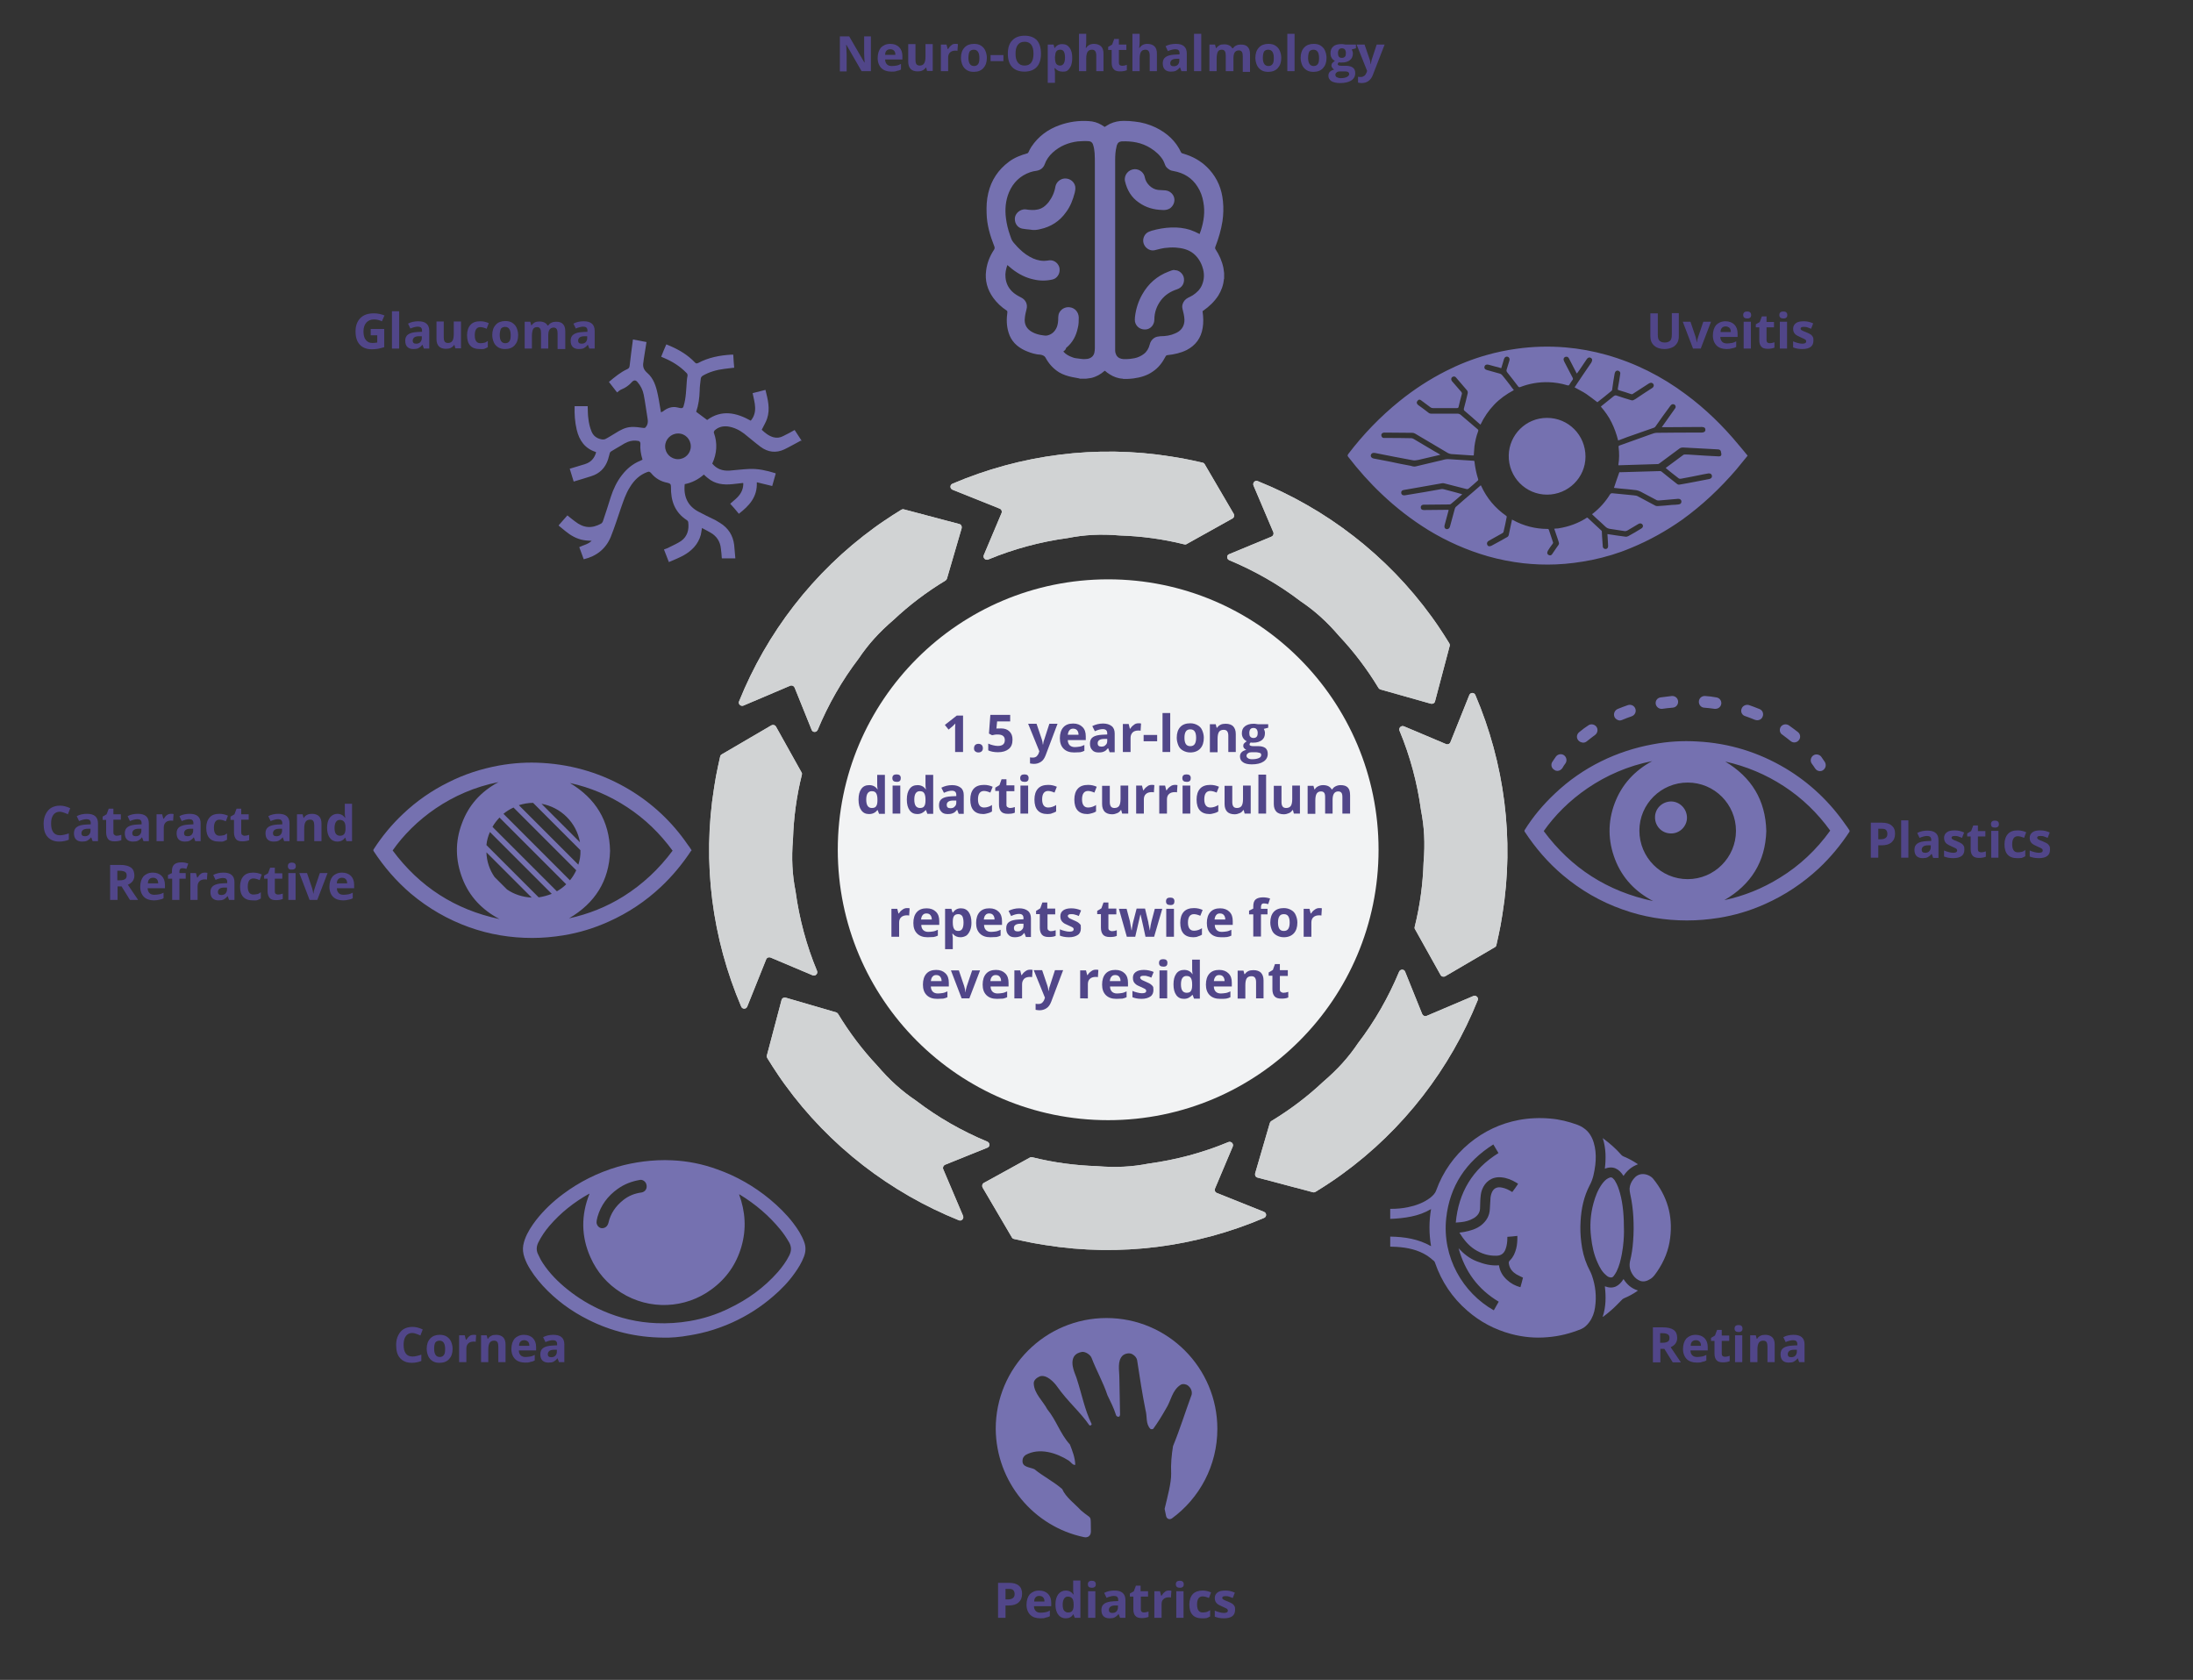 <?xml version="1.0" encoding="utf-8"?>
<!-- Generator: Adobe Illustrator 22.1.0, SVG Export Plug-In . SVG Version: 6.00 Build 0)  -->
<svg version="1.1" id="Layer_1" xmlns="http://www.w3.org/2000/svg" xmlns:xlink="http://www.w3.org/1999/xlink" x="0px" y="0px"
	 viewBox="0 0 940 720" style="enable-background:new 0 0 940 720;" xml:space="preserve">
<rect x="0" y="0" width="940" height="720" fill="#333333" stroke="none"/>
<style type="text/css">
	.st0{fill:#F2F3F4;}
	.st1{fill:#D1D3D4;}
	.st2{fill:#514689;}
	.st3{fill:#7571B0;}
</style>
<circle class="st0" cx="475" cy="364.2" r="115.9"/>
<g>
	<path class="st1" d="M508.6,233.2c-0.3,0.2-0.7,0.2-1,0.1c-9.2-2.3-18.4-3.5-27.6-3.8c-8.3-0.7-15.2-0.3-22.3,1.1
		c-11.8,1.6-23.3,4.7-34.1,9.2c-1.2,0.5-2.4-0.7-1.9-1.9l7.6-18c0.3-0.7,0-1.6-0.8-1.9l-20.2-8.1c-1.2-0.5-1.2-2.1,0-2.6
		c29.1-12.4,61.6-16.8,93.9-11.6c1.6,0.3,3.2,0.5,4.8,0.8c2.8,0.5,5.7,1.2,8.5,1.8c0.4,0.1,0.7,0.3,0.9,0.7l12.4,21.2
		c0.4,0.7,0.2,1.6-0.5,2L508.6,233.2z"/>
	<path class="st1" d="M405.9,248c-0.1,0.3-0.3,0.6-0.6,0.8c-8.1,4.9-15.5,10.5-22.2,16.8c-6.3,5.4-10.9,10.5-15,16.6
		c-7.2,9.4-13.1,19.8-17.6,30.6c-0.5,1.2-2.2,1.2-2.6,0l-7.3-18.1c-0.3-0.7-1.1-1.1-1.9-0.8l-20,8.5c-1.2,0.5-2.4-0.7-1.9-1.8
		c11.8-29.3,31.7-55.4,58.2-74.6c1.3-0.9,2.6-1.9,4-2.8c2.4-1.6,4.8-3.2,7.3-4.7c0.3-0.2,0.7-0.3,1.1-0.2l23.8,6.3
		c0.8,0.2,1.2,1,1,1.8L405.9,248z"/>
	<path class="st1" d="M343.6,331.1c0.2,0.3,0.2,0.7,0.1,1c-2.3,9.2-3.5,18.4-3.8,27.6c-0.7,8.3-0.3,15.2,1.1,22.3
		c1.6,11.8,4.7,23.3,9.2,34.1c0.5,1.2-0.7,2.4-1.9,1.9l-18-7.6c-0.7-0.3-1.6,0-1.9,0.8l-8.1,20.2c-0.5,1.2-2.1,1.2-2.6,0
		c-12.4-29.1-16.8-61.5-11.6-93.9c0.3-1.6,0.5-3.2,0.8-4.8c0.5-2.8,1.2-5.7,1.8-8.5c0.1-0.4,0.3-0.7,0.7-0.9l21.2-12.4
		c0.7-0.4,1.6-0.2,2,0.5L343.6,331.1z"/>
	<path class="st1" d="M358.4,433.9c0.3,0.1,0.6,0.3,0.8,0.6c4.9,8.1,10.5,15.5,16.8,22.2c5.4,6.3,10.5,10.9,16.6,15
		c9.4,7.2,19.8,13.1,30.6,17.6c1.2,0.5,1.2,2.2,0,2.6l-18.1,7.3c-0.7,0.3-1.1,1.1-0.8,1.9l8.5,20c0.5,1.2-0.7,2.4-1.8,1.9
		c-29.3-11.8-55.4-31.7-74.6-58.2c-0.9-1.3-1.9-2.6-2.8-4c-1.6-2.4-3.2-4.8-4.7-7.3c-0.2-0.3-0.3-0.7-0.2-1.1l6.3-23.8
		c0.2-0.8,1-1.2,1.8-1L358.4,433.9z"/>
	<path class="st1" d="M441.5,496.1c0.3-0.2,0.7-0.2,1-0.1c9.2,2.3,18.4,3.5,27.6,3.8c8.3,0.7,15.2,0.3,22.3-1.1
		c11.8-1.6,23.3-4.7,34.1-9.2c1.2-0.5,2.4,0.7,1.9,1.9l-7.6,18c-0.3,0.7,0,1.6,0.8,1.9l20.2,8.1c1.2,0.5,1.2,2.1,0,2.6
		c-29.1,12.4-61.6,16.8-93.9,11.6c-1.6-0.3-3.2-0.5-4.8-0.8c-2.8-0.5-5.7-1.2-8.5-1.8c-0.4-0.1-0.7-0.3-0.9-0.7L421.2,509
		c-0.4-0.7-0.2-1.6,0.5-2L441.5,496.1z"/>
	<path class="st1" d="M544.3,481.3c0.1-0.3,0.3-0.6,0.6-0.8c8.1-4.9,15.5-10.5,22.2-16.8c6.3-5.4,10.9-10.5,15-16.6
		c7.2-9.4,13.1-19.8,17.6-30.6c0.5-1.2,2.2-1.2,2.6,0l7.3,18.1c0.3,0.7,1.1,1.1,1.9,0.8l20-8.5c1.2-0.5,2.4,0.7,1.9,1.8
		c-11.8,29.3-31.7,55.4-58.2,74.6c-1.3,0.9-2.6,1.9-4,2.8c-2.4,1.6-4.8,3.2-7.3,4.7c-0.3,0.2-0.7,0.3-1.1,0.2l-23.8-6.3
		c-0.8-0.2-1.2-1-1-1.8L544.3,481.3z"/>
	<path class="st1" d="M606.5,398.2c-0.2-0.3-0.2-0.7-0.1-1c2.3-9.2,3.5-18.4,3.8-27.6c0.7-8.3,0.3-15.2-1.1-22.3
		c-1.6-11.8-4.7-23.3-9.2-34.1c-0.5-1.2,0.7-2.4,1.9-1.9l18,7.6c0.7,0.3,1.6,0,1.9-0.8l8.1-20.2c0.5-1.2,2.1-1.2,2.6,0
		c12.4,29.1,16.8,61.6,11.6,93.9c-0.3,1.6-0.5,3.2-0.8,4.8c-0.5,2.8-1.2,5.7-1.8,8.5c-0.1,0.4-0.3,0.7-0.7,0.9l-21.2,12.4
		c-0.7,0.4-1.6,0.2-2-0.5L606.5,398.2z"/>
	<path class="st1" d="M591.7,295.5c-0.3-0.1-0.6-0.3-0.8-0.6c-4.9-8.1-10.5-15.5-16.8-22.2c-5.4-6.3-10.5-10.9-16.6-15
		c-9.4-7.2-19.8-13.1-30.6-17.6c-1.2-0.5-1.2-2.2,0-2.6L545,230c0.7-0.3,1.1-1.1,0.8-1.9l-8.5-20c-0.5-1.2,0.7-2.4,1.8-1.9
		c29.3,11.8,55.4,31.7,74.6,58.2c0.9,1.3,1.9,2.6,2.8,4c1.6,2.4,3.2,4.8,4.7,7.3c0.2,0.3,0.3,0.7,0.2,1.1l-6.3,23.8
		c-0.2,0.8-1,1.2-1.8,1L591.7,295.5z"/>
</g>
<g>
	<path class="st2" d="M719.6,134.4v9.7c0,1.1-0.2,2.1-0.7,2.9c-0.5,0.8-1.2,1.5-2.1,1.9s-2,0.7-3.3,0.7c-1.9,0-3.4-0.5-4.5-1.5
		s-1.6-2.3-1.6-4.1v-9.7h3.2v9.2c0,1.2,0.2,2,0.7,2.5s1.2,0.8,2.3,0.8c1,0,1.8-0.3,2.3-0.8c0.5-0.5,0.7-1.4,0.7-2.6v-9.2H719.6z"/>
	<path class="st2" d="M725.7,149.4l-4.4-11.5h3.3l2.2,6.5c0.2,0.8,0.4,1.6,0.5,2.3h0.1c0-0.7,0.2-1.4,0.5-2.3l2.2-6.5h3.3l-4.4,11.5
		H725.7z"/>
	<path class="st2" d="M740.1,149.6c-1.8,0-3.3-0.5-4.3-1.5s-1.6-2.5-1.6-4.3c0-1.9,0.5-3.4,1.4-4.5c1-1,2.3-1.6,4-1.6
		c1.6,0,2.9,0.5,3.8,1.4s1.4,2.2,1.4,3.8v1.5h-7.4c0,0.9,0.3,1.6,0.8,2.1s1.2,0.7,2.1,0.7c0.7,0,1.3-0.1,2-0.2s1.3-0.4,1.9-0.7v2.4
		c-0.5,0.3-1.1,0.5-1.8,0.6C741.8,149.5,741,149.6,740.1,149.6z M739.7,139.9c-0.7,0-1.2,0.2-1.6,0.6c-0.4,0.4-0.6,1-0.6,1.8h4.4
		c0-0.8-0.2-1.4-0.6-1.8C740.9,140.2,740.4,139.9,739.7,139.9z"/>
	<path class="st2" d="M747.2,135c0-1,0.6-1.5,1.7-1.5s1.7,0.5,1.7,1.5c0,0.5-0.1,0.9-0.4,1.1c-0.3,0.3-0.7,0.4-1.3,0.4
		C747.8,136.5,747.2,136,747.2,135z M750.5,149.4h-3.1v-11.5h3.1V149.4z"/>
	<path class="st2" d="M758.6,147.1c0.5,0,1.2-0.1,2-0.4v2.3c-0.8,0.3-1.7,0.5-2.9,0.5c-1.3,0-2.2-0.3-2.7-0.9
		c-0.6-0.6-0.9-1.6-0.9-2.8v-5.5h-1.5V139l1.7-1l0.9-2.4h2v2.4h3.2v2.3h-3.2v5.5c0,0.4,0.1,0.8,0.4,1
		C757.8,147,758.2,147.1,758.6,147.1z"/>
	<path class="st2" d="M762.7,135c0-1,0.6-1.5,1.7-1.5s1.7,0.5,1.7,1.5c0,0.5-0.1,0.9-0.4,1.1c-0.3,0.3-0.7,0.4-1.3,0.4
		C763.3,136.5,762.7,136,762.7,135z M766,149.4h-3.1v-11.5h3.1V149.4z"/>
	<path class="st2" d="M777.3,146c0,1.2-0.4,2.1-1.2,2.7c-0.8,0.6-2,0.9-3.7,0.9c-0.8,0-1.5-0.1-2.1-0.2c-0.6-0.1-1.1-0.3-1.7-0.5
		v-2.6c0.6,0.3,1.2,0.5,2,0.7c0.7,0.2,1.4,0.3,1.9,0.3c1.1,0,1.7-0.3,1.7-1c0-0.2-0.1-0.4-0.2-0.6c-0.2-0.2-0.4-0.3-0.8-0.5
		c-0.4-0.2-0.9-0.4-1.5-0.7c-0.9-0.4-1.5-0.7-1.9-1c-0.4-0.3-0.7-0.7-0.9-1.1c-0.2-0.4-0.3-0.9-0.3-1.5c0-1,0.4-1.8,1.2-2.4
		c0.8-0.6,1.9-0.8,3.4-0.8c1.4,0,2.7,0.3,4,0.9l-0.9,2.3c-0.6-0.2-1.1-0.4-1.6-0.6s-1-0.2-1.5-0.2c-0.9,0-1.4,0.2-1.4,0.7
		c0,0.3,0.1,0.5,0.4,0.7c0.3,0.2,0.9,0.5,2,0.9c0.9,0.4,1.6,0.7,2,1s0.7,0.7,0.9,1.1S777.3,145.4,777.3,146z"/>
</g>
<g>
	<path class="st2" d="M812.3,357.3c0,1.6-0.5,2.8-1.5,3.7c-1,0.9-2.4,1.3-4.3,1.3h-1.4v5.3h-3.2v-15h4.8c1.8,0,3.2,0.4,4.1,1.2
		C811.8,354.6,812.3,355.7,812.3,357.3z M805.1,359.7h1c1,0,1.7-0.2,2.2-0.6s0.7-0.9,0.7-1.7c0-0.7-0.2-1.3-0.6-1.7
		c-0.4-0.4-1-0.5-1.9-0.5h-1.4V359.7z"/>
	<path class="st2" d="M818,367.6h-3.1v-16h3.1V367.6z"/>
	<path class="st2" d="M828.6,367.6l-0.6-1.6h-0.1c-0.5,0.7-1.1,1.1-1.6,1.4c-0.6,0.3-1.3,0.4-2.2,0.4c-1.1,0-2-0.3-2.6-0.9
		c-0.6-0.6-0.9-1.5-0.9-2.7c0-1.2,0.4-2.1,1.3-2.7c0.9-0.6,2.1-0.9,3.9-1l2-0.1V360c0-1.2-0.6-1.7-1.8-1.7c-0.9,0-2,0.3-3.2,0.8
		l-1-2.1c1.3-0.7,2.8-1,4.4-1c1.5,0,2.7,0.3,3.5,1s1.2,1.7,1.2,3.1v7.6H828.6z M827.6,362.3l-1.2,0c-0.9,0-1.6,0.2-2,0.5
		s-0.7,0.8-0.7,1.4c0,0.9,0.5,1.3,1.5,1.3c0.7,0,1.3-0.2,1.7-0.6c0.4-0.4,0.7-1,0.7-1.7V362.3z"/>
	<path class="st2" d="M842,364.2c0,1.2-0.4,2.1-1.2,2.7c-0.8,0.6-2,0.9-3.7,0.9c-0.8,0-1.5-0.1-2.1-0.2c-0.6-0.1-1.1-0.3-1.7-0.5
		v-2.6c0.6,0.3,1.2,0.5,2,0.7c0.7,0.2,1.4,0.3,1.9,0.3c1.1,0,1.7-0.3,1.7-1c0-0.2-0.1-0.4-0.2-0.6c-0.2-0.2-0.4-0.3-0.8-0.5
		c-0.4-0.2-0.9-0.4-1.5-0.7c-0.9-0.4-1.5-0.7-1.9-1c-0.4-0.3-0.7-0.7-0.9-1.1c-0.2-0.4-0.3-0.9-0.3-1.5c0-1,0.4-1.8,1.2-2.4
		c0.8-0.6,1.9-0.8,3.4-0.8c1.4,0,2.7,0.3,4,0.9l-0.9,2.3c-0.6-0.2-1.1-0.4-1.6-0.6s-1-0.2-1.5-0.2c-0.9,0-1.4,0.2-1.4,0.7
		c0,0.3,0.1,0.5,0.4,0.7c0.3,0.2,0.9,0.5,2,0.9c0.9,0.4,1.6,0.7,2,1s0.7,0.7,0.9,1.1S842,363.6,842,364.2z"/>
	<path class="st2" d="M849.2,365.3c0.5,0,1.2-0.1,2-0.4v2.3c-0.8,0.3-1.7,0.5-2.9,0.5c-1.3,0-2.2-0.3-2.7-0.9
		c-0.6-0.6-0.9-1.6-0.9-2.8v-5.5h-1.5v-1.3l1.7-1l0.9-2.4h2v2.4h3.2v2.3h-3.2v5.5c0,0.4,0.1,0.8,0.4,1
		C848.5,365.2,848.8,365.3,849.2,365.3z"/>
	<path class="st2" d="M853.4,353.2c0-1,0.6-1.5,1.7-1.5s1.7,0.5,1.7,1.5c0,0.5-0.1,0.9-0.4,1.1c-0.3,0.3-0.7,0.4-1.3,0.4
		C853.9,354.7,853.4,354.2,853.4,353.2z M856.6,367.6h-3.1v-11.5h3.1V367.6z"/>
	<path class="st2" d="M864.6,367.8c-3.6,0-5.4-2-5.4-5.9c0-1.9,0.5-3.4,1.5-4.5s2.4-1.5,4.2-1.5c1.3,0,2.5,0.3,3.6,0.8l-0.9,2.4
		c-0.5-0.2-1-0.4-1.4-0.5s-0.8-0.2-1.3-0.2c-1.6,0-2.4,1.2-2.4,3.5c0,2.2,0.8,3.4,2.4,3.4c0.6,0,1.2-0.1,1.7-0.2s1-0.4,1.5-0.8v2.7
		c-0.5,0.3-1,0.5-1.5,0.7C866,367.8,865.4,367.8,864.6,367.8z"/>
	<path class="st2" d="M878.7,364.2c0,1.2-0.4,2.1-1.2,2.7c-0.8,0.6-2,0.9-3.7,0.9c-0.8,0-1.5-0.1-2.1-0.2c-0.6-0.1-1.1-0.3-1.7-0.5
		v-2.6c0.6,0.3,1.2,0.5,2,0.7c0.7,0.2,1.4,0.3,1.9,0.3c1.1,0,1.7-0.3,1.7-1c0-0.2-0.1-0.4-0.2-0.6c-0.2-0.2-0.4-0.3-0.8-0.5
		c-0.4-0.2-0.9-0.4-1.5-0.7c-0.9-0.4-1.5-0.7-1.9-1c-0.4-0.3-0.7-0.7-0.9-1.1c-0.2-0.4-0.3-0.9-0.3-1.5c0-1,0.4-1.8,1.2-2.4
		c0.8-0.6,1.9-0.8,3.4-0.8c1.4,0,2.7,0.3,4,0.9l-0.9,2.3c-0.6-0.2-1.1-0.4-1.6-0.6s-1-0.2-1.5-0.2c-0.9,0-1.4,0.2-1.4,0.7
		c0,0.3,0.1,0.5,0.4,0.7c0.3,0.2,0.9,0.5,2,0.9c0.9,0.4,1.6,0.7,2,1s0.7,0.7,0.9,1.1S878.7,363.6,878.7,364.2z"/>
</g>
<g>
	<path class="st2" d="M711.7,578.1v5.8h-3.2v-15h4.4c2,0,3.5,0.4,4.5,1.1c1,0.7,1.5,1.9,1.5,3.4c0,0.9-0.2,1.7-0.7,2.4
		c-0.5,0.7-1.2,1.2-2.1,1.6c2.3,3.4,3.7,5.5,4.4,6.5H717l-3.6-5.8H711.7z M711.7,575.5h1c1,0,1.7-0.2,2.2-0.5s0.7-0.9,0.7-1.6
		c0-0.7-0.2-1.2-0.7-1.5c-0.5-0.3-1.2-0.5-2.3-0.5h-1V575.5z"/>
	<path class="st2" d="M727.3,584c-1.8,0-3.3-0.5-4.3-1.5s-1.6-2.5-1.6-4.3c0-1.9,0.5-3.4,1.4-4.5c1-1,2.3-1.6,4-1.6
		c1.6,0,2.9,0.5,3.8,1.4s1.4,2.2,1.4,3.8v1.5h-7.4c0,0.9,0.3,1.6,0.8,2.1s1.2,0.7,2.1,0.7c0.7,0,1.3-0.1,2-0.2s1.3-0.4,1.9-0.7v2.4
		c-0.5,0.3-1.1,0.5-1.8,0.6C729,584,728.2,584,727.3,584z M726.9,574.4c-0.7,0-1.2,0.2-1.6,0.6c-0.4,0.4-0.6,1-0.6,1.8h4.4
		c0-0.8-0.2-1.4-0.6-1.8C728.1,574.6,727.6,574.4,726.9,574.4z"/>
	<path class="st2" d="M739.4,581.5c0.5,0,1.2-0.1,2-0.4v2.3c-0.8,0.3-1.7,0.5-2.9,0.5c-1.3,0-2.2-0.3-2.7-0.9
		c-0.6-0.6-0.9-1.6-0.9-2.8v-5.5h-1.5v-1.3l1.7-1l0.9-2.4h2v2.4h3.2v2.3H738v5.5c0,0.4,0.1,0.8,0.4,1
		C738.6,581.4,739,581.5,739.4,581.5z"/>
	<path class="st2" d="M743.5,569.4c0-1,0.6-1.5,1.7-1.5s1.7,0.5,1.7,1.5c0,0.5-0.1,0.9-0.4,1.1c-0.3,0.3-0.7,0.4-1.3,0.4
		C744.1,570.9,743.5,570.4,743.5,569.4z M746.8,583.8h-3.1v-11.5h3.1V583.8z"/>
	<path class="st2" d="M760.7,583.8h-3.1v-6.7c0-0.8-0.1-1.4-0.4-1.9c-0.3-0.4-0.8-0.6-1.4-0.6c-0.9,0-1.5,0.3-1.9,0.9
		c-0.4,0.6-0.6,1.6-0.6,2.9v5.4h-3.1v-11.5h2.4l0.4,1.5h0.2c0.3-0.6,0.8-1,1.4-1.3c0.6-0.3,1.3-0.4,2.1-0.4c1.3,0,2.3,0.4,3,1.1
		c0.7,0.7,1,1.8,1,3.1V583.8z"/>
	<path class="st2" d="M771.2,583.8l-0.6-1.6h-0.1c-0.5,0.7-1.1,1.1-1.6,1.4c-0.6,0.3-1.3,0.4-2.2,0.4c-1.1,0-2-0.3-2.6-0.9
		c-0.6-0.6-0.9-1.5-0.9-2.7c0-1.2,0.4-2.1,1.3-2.7c0.9-0.6,2.1-0.9,3.9-1l2-0.1v-0.5c0-1.2-0.6-1.7-1.8-1.7c-0.9,0-2,0.3-3.2,0.8
		l-1-2.1c1.3-0.7,2.8-1,4.4-1c1.5,0,2.7,0.3,3.5,1s1.2,1.7,1.2,3.1v7.6H771.2z M770.2,578.5l-1.2,0c-0.9,0-1.6,0.2-2,0.5
		s-0.7,0.8-0.7,1.4c0,0.9,0.5,1.3,1.5,1.3c0.7,0,1.3-0.2,1.7-0.6c0.4-0.4,0.7-1,0.7-1.7V578.5z"/>
</g>
<g>
	<path class="st2" d="M438.1,683.1c0,1.6-0.5,2.8-1.5,3.7c-1,0.9-2.4,1.3-4.3,1.3H431v5.3h-3.2v-15h4.8c1.8,0,3.2,0.4,4.1,1.2
		C437.7,680.4,438.1,681.6,438.1,683.1z M431,685.5h1c1,0,1.7-0.2,2.2-0.6c0.5-0.4,0.7-0.9,0.7-1.7c0-0.7-0.2-1.3-0.6-1.7
		c-0.4-0.4-1-0.5-1.9-0.5H431V685.5z"/>
	<path class="st2" d="M445.9,693.6c-1.8,0-3.3-0.5-4.3-1.5s-1.6-2.5-1.6-4.3c0-1.9,0.5-3.4,1.4-4.5c1-1,2.3-1.6,4-1.6
		c1.6,0,2.9,0.5,3.8,1.4s1.4,2.2,1.4,3.8v1.5h-7.4c0,0.9,0.3,1.6,0.8,2.1s1.2,0.7,2.1,0.7c0.7,0,1.3-0.1,2-0.2s1.3-0.4,1.9-0.7v2.4
		c-0.5,0.3-1.1,0.5-1.8,0.6C447.6,693.6,446.8,693.6,445.9,693.6z M445.5,684c-0.7,0-1.2,0.2-1.6,0.6c-0.4,0.4-0.6,1-0.6,1.8h4.4
		c0-0.8-0.2-1.4-0.6-1.8C446.7,684.2,446.1,684,445.5,684z"/>
	<path class="st2" d="M456.8,693.6c-1.3,0-2.4-0.5-3.2-1.6c-0.8-1-1.2-2.5-1.2-4.3c0-1.9,0.4-3.3,1.2-4.4c0.8-1,1.9-1.6,3.2-1.6
		c1.4,0,2.5,0.6,3.3,1.7h0.1c-0.2-0.9-0.2-1.6-0.2-2.3v-3.7h3.1v16h-2.4l-0.6-1.5H460C459.3,693.1,458.2,693.6,456.8,693.6z
		 M457.8,691.1c0.8,0,1.4-0.2,1.8-0.7c0.4-0.5,0.6-1.3,0.6-2.4v-0.3c0-1.2-0.2-2.1-0.6-2.6c-0.4-0.5-1-0.8-1.9-0.8
		c-0.7,0-1.2,0.3-1.6,0.9c-0.4,0.6-0.6,1.5-0.6,2.6s0.2,2,0.6,2.5C456.6,690.8,457.1,691.1,457.8,691.1z"/>
	<path class="st2" d="M466.3,679c0-1,0.6-1.5,1.7-1.5s1.7,0.5,1.7,1.5c0,0.5-0.1,0.9-0.4,1.1c-0.3,0.3-0.7,0.4-1.3,0.4
		C466.8,680.5,466.3,680,466.3,679z M469.5,693.4h-3.1V682h3.1V693.4z"/>
	<path class="st2" d="M480.1,693.4l-0.6-1.6h-0.1c-0.5,0.7-1.1,1.1-1.6,1.4c-0.6,0.3-1.3,0.4-2.2,0.4c-1.1,0-2-0.3-2.6-0.9
		c-0.6-0.6-0.9-1.5-0.9-2.7c0-1.2,0.4-2.1,1.3-2.7c0.9-0.6,2.1-0.9,3.9-1l2-0.1v-0.5c0-1.2-0.6-1.7-1.8-1.7c-0.9,0-2,0.3-3.2,0.8
		l-1-2.1c1.3-0.7,2.8-1,4.4-1c1.5,0,2.7,0.3,3.5,1s1.2,1.7,1.2,3.1v7.6H480.1z M479.2,688.1l-1.2,0c-0.9,0-1.6,0.2-2,0.5
		s-0.7,0.8-0.7,1.4c0,0.9,0.5,1.3,1.5,1.3c0.7,0,1.3-0.2,1.7-0.6c0.4-0.4,0.7-1,0.7-1.7V688.1z"/>
	<path class="st2" d="M490.3,691.1c0.5,0,1.2-0.1,2-0.4v2.3c-0.8,0.3-1.7,0.5-2.9,0.5c-1.3,0-2.2-0.3-2.7-0.9
		c-0.6-0.6-0.9-1.6-0.9-2.8v-5.5h-1.5V683l1.7-1l0.9-2.4h2v2.4h3.2v2.3H489v5.5c0,0.4,0.1,0.8,0.4,1
		C489.6,691,489.9,691.1,490.3,691.1z"/>
	<path class="st2" d="M501,681.7c0.4,0,0.8,0,1.1,0.1l-0.2,2.9c-0.3-0.1-0.6-0.1-0.9-0.1c-1,0-1.8,0.3-2.3,0.8
		c-0.6,0.5-0.8,1.2-0.8,2.2v5.8h-3.1V682h2.4l0.5,1.9h0.2c0.4-0.6,0.8-1.2,1.4-1.6C499.6,681.9,500.3,681.7,501,681.7z"/>
	<path class="st2" d="M504,679c0-1,0.6-1.5,1.7-1.5s1.7,0.5,1.7,1.5c0,0.5-0.1,0.9-0.4,1.1c-0.3,0.3-0.7,0.4-1.3,0.4
		C504.6,680.5,504,680,504,679z M507.3,693.4h-3.1V682h3.1V693.4z"/>
	<path class="st2" d="M515.2,693.6c-3.6,0-5.4-2-5.4-5.9c0-1.9,0.5-3.4,1.5-4.5c1-1,2.4-1.5,4.2-1.5c1.3,0,2.5,0.3,3.6,0.8l-0.9,2.4
		c-0.5-0.2-1-0.4-1.4-0.5c-0.4-0.1-0.8-0.2-1.3-0.2c-1.6,0-2.4,1.2-2.4,3.5c0,2.2,0.8,3.4,2.4,3.4c0.6,0,1.2-0.1,1.7-0.2
		c0.5-0.2,1-0.4,1.5-0.8v2.7c-0.5,0.3-1,0.5-1.5,0.7C516.7,693.6,516,693.6,515.2,693.6z"/>
	<path class="st2" d="M529.4,690c0,1.2-0.4,2.1-1.2,2.7c-0.8,0.6-2,0.9-3.7,0.9c-0.8,0-1.5-0.1-2.1-0.2c-0.6-0.1-1.1-0.3-1.7-0.5
		v-2.6c0.6,0.3,1.2,0.5,2,0.7c0.7,0.2,1.4,0.3,1.9,0.3c1.1,0,1.7-0.3,1.7-1c0-0.2-0.1-0.4-0.2-0.6c-0.2-0.2-0.4-0.3-0.8-0.5
		c-0.4-0.2-0.9-0.4-1.5-0.7c-0.9-0.4-1.5-0.7-1.9-1c-0.4-0.3-0.7-0.7-0.9-1.1c-0.2-0.4-0.3-0.9-0.3-1.5c0-1,0.4-1.8,1.2-2.4
		c0.8-0.6,1.9-0.8,3.4-0.8c1.4,0,2.7,0.3,4,0.9l-0.9,2.3c-0.6-0.2-1.1-0.4-1.6-0.6s-1-0.2-1.5-0.2c-0.9,0-1.4,0.2-1.4,0.7
		c0,0.3,0.1,0.5,0.4,0.7c0.3,0.2,0.9,0.5,2,0.9c0.9,0.4,1.6,0.7,2,1s0.7,0.7,0.9,1.1S529.4,689.4,529.4,690z"/>
</g>
<g>
	<path class="st2" d="M176.8,571.3c-1.2,0-2.1,0.4-2.8,1.3c-0.7,0.9-1,2.2-1,3.8c0,3.3,1.3,5,3.8,5c1.1,0,2.3-0.3,3.8-0.8v2.7
		c-1.2,0.5-2.6,0.8-4.1,0.8c-2.2,0-3.8-0.7-5-2c-1.2-1.3-1.7-3.2-1.7-5.7c0-1.6,0.3-2.9,0.9-4.1c0.6-1.2,1.4-2.1,2.4-2.7
		c1.1-0.6,2.3-0.9,3.7-0.9c1.5,0,2.9,0.4,4.4,1.1l-1,2.6c-0.6-0.3-1.1-0.5-1.7-0.7S177.3,571.3,176.8,571.3z"/>
	<path class="st2" d="M194,578.1c0,1.9-0.5,3.3-1.5,4.4s-2.4,1.6-4.1,1.6c-1.1,0-2.1-0.2-2.9-0.7c-0.8-0.5-1.5-1.2-1.9-2.1
		s-0.7-2-0.7-3.2c0-1.9,0.5-3.3,1.5-4.4s2.4-1.6,4.1-1.6c1.1,0,2.1,0.2,2.9,0.7s1.5,1.2,1.9,2.1S194,576.9,194,578.1z M186.1,578.1
		c0,1.1,0.2,2,0.6,2.6c0.4,0.6,1,0.9,1.8,0.9c0.8,0,1.4-0.3,1.8-0.9c0.4-0.6,0.5-1.4,0.5-2.6c0-1.1-0.2-2-0.6-2.6s-1-0.9-1.8-0.9
		c-0.8,0-1.4,0.3-1.8,0.8C186.2,576.1,186.1,576.9,186.1,578.1z"/>
	<path class="st2" d="M203,572.1c0.4,0,0.8,0,1.1,0.1l-0.2,2.9c-0.3-0.1-0.6-0.1-0.9-0.1c-1,0-1.8,0.3-2.3,0.8s-0.8,1.2-0.8,2.2v5.8
		h-3.1v-11.5h2.4l0.5,1.9h0.2c0.4-0.6,0.8-1.2,1.4-1.6C201.6,572.3,202.3,572.1,203,572.1z"/>
	<path class="st2" d="M216.7,583.8h-3.1v-6.7c0-0.8-0.1-1.4-0.4-1.9c-0.3-0.4-0.8-0.6-1.4-0.6c-0.9,0-1.5,0.3-1.9,0.9
		c-0.4,0.6-0.6,1.6-0.6,2.9v5.4h-3.1v-11.5h2.4l0.4,1.5h0.2c0.3-0.6,0.8-1,1.4-1.3c0.6-0.3,1.3-0.4,2.1-0.4c1.3,0,2.3,0.4,3,1.1
		c0.7,0.7,1,1.8,1,3.1V583.8z"/>
	<path class="st2" d="M225.1,584c-1.8,0-3.3-0.5-4.3-1.5s-1.6-2.5-1.6-4.3c0-1.9,0.5-3.4,1.4-4.5c1-1,2.3-1.6,4-1.6
		c1.6,0,2.9,0.5,3.8,1.4s1.4,2.2,1.4,3.8v1.5h-7.4c0,0.9,0.3,1.6,0.8,2.1s1.2,0.7,2.1,0.7c0.7,0,1.3-0.1,2-0.2s1.3-0.4,1.9-0.7v2.4
		c-0.5,0.3-1.1,0.5-1.8,0.6C226.7,584,226,584,225.1,584z M224.7,574.4c-0.7,0-1.2,0.2-1.6,0.6c-0.4,0.4-0.6,1-0.6,1.8h4.4
		c0-0.8-0.2-1.4-0.6-1.8C225.8,574.6,225.3,574.4,224.7,574.4z"/>
	<path class="st2" d="M239.6,583.8l-0.6-1.6h-0.1c-0.5,0.7-1.1,1.1-1.6,1.4c-0.6,0.3-1.3,0.4-2.2,0.4c-1.1,0-2-0.3-2.6-0.9
		s-0.9-1.5-0.9-2.7c0-1.2,0.4-2.1,1.3-2.7c0.9-0.6,2.1-0.9,3.9-1l2-0.1v-0.5c0-1.2-0.6-1.7-1.8-1.7c-0.9,0-2,0.3-3.2,0.8l-1-2.1
		c1.3-0.7,2.8-1,4.4-1c1.5,0,2.7,0.3,3.5,1s1.2,1.7,1.2,3.1v7.6H239.6z M238.7,578.5l-1.2,0c-0.9,0-1.6,0.2-2,0.5s-0.7,0.8-0.7,1.4
		c0,0.9,0.5,1.3,1.5,1.3c0.7,0,1.3-0.2,1.7-0.6s0.7-1,0.7-1.7V578.5z"/>
</g>
<g>
	<path class="st2" d="M25.7,347.9c-1.2,0-2.1,0.4-2.8,1.3c-0.7,0.9-1,2.2-1,3.8c0,3.3,1.3,5,3.8,5c1.1,0,2.3-0.3,3.8-0.8v2.7
		c-1.2,0.5-2.6,0.8-4.1,0.8c-2.2,0-3.8-0.7-5-2c-1.2-1.3-1.7-3.2-1.7-5.7c0-1.6,0.3-2.9,0.9-4.1s1.4-2.1,2.4-2.7
		c1.1-0.6,2.3-0.9,3.7-0.9c1.5,0,2.9,0.4,4.4,1.1l-1,2.6c-0.6-0.3-1.1-0.5-1.7-0.7S26.2,347.9,25.7,347.9z"/>
	<path class="st2" d="M39.7,360.5l-0.6-1.6H39c-0.5,0.7-1.1,1.1-1.6,1.4c-0.6,0.3-1.3,0.4-2.2,0.4c-1.1,0-2-0.3-2.6-0.9
		s-0.9-1.5-0.9-2.7c0-1.2,0.4-2.1,1.3-2.7c0.9-0.6,2.1-0.9,3.9-1l2-0.1v-0.5c0-1.2-0.6-1.7-1.8-1.7c-0.9,0-2,0.3-3.2,0.8l-1-2.1
		c1.3-0.7,2.8-1,4.4-1c1.5,0,2.7,0.3,3.5,1s1.2,1.7,1.2,3.1v7.6H39.7z M38.8,355.2l-1.2,0c-0.9,0-1.6,0.2-2,0.5s-0.7,0.8-0.7,1.4
		c0,0.9,0.5,1.3,1.5,1.3c0.7,0,1.3-0.2,1.7-0.6s0.7-1,0.7-1.7V355.2z"/>
	<path class="st2" d="M50,358.2c0.5,0,1.2-0.1,2-0.4v2.3c-0.8,0.3-1.7,0.5-2.9,0.5c-1.3,0-2.2-0.3-2.7-0.9s-0.9-1.6-0.9-2.8v-5.5H44
		V350l1.7-1l0.9-2.4h2v2.4h3.2v2.3h-3.2v5.5c0,0.4,0.1,0.8,0.4,1S49.5,358.2,50,358.2z"/>
	<path class="st2" d="M61.5,360.5l-0.6-1.6h-0.1c-0.5,0.7-1.1,1.1-1.6,1.4c-0.6,0.3-1.3,0.4-2.2,0.4c-1.1,0-2-0.3-2.6-0.9
		s-0.9-1.5-0.9-2.7c0-1.2,0.4-2.1,1.3-2.7c0.9-0.6,2.1-0.9,3.9-1l2-0.1v-0.5c0-1.2-0.6-1.7-1.8-1.7c-0.9,0-2,0.3-3.2,0.8l-1-2.1
		c1.3-0.7,2.8-1,4.4-1c1.5,0,2.7,0.3,3.5,1s1.2,1.7,1.2,3.1v7.6H61.5z M60.6,355.2l-1.2,0c-0.9,0-1.6,0.2-2,0.5s-0.7,0.8-0.7,1.4
		c0,0.9,0.5,1.3,1.5,1.3c0.7,0,1.3-0.2,1.7-0.6s0.7-1,0.7-1.7V355.2z"/>
	<path class="st2" d="M73.3,348.8c0.4,0,0.8,0,1.1,0.1l-0.2,2.9c-0.3-0.1-0.6-0.1-0.9-0.1c-1,0-1.8,0.3-2.3,0.8s-0.8,1.2-0.8,2.2
		v5.8h-3.1V349h2.4l0.5,1.9h0.2c0.4-0.6,0.8-1.2,1.4-1.6C72,349,72.6,348.8,73.3,348.8z"/>
	<path class="st2" d="M83.7,360.5l-0.6-1.6h-0.1c-0.5,0.7-1.1,1.1-1.6,1.4c-0.6,0.3-1.3,0.4-2.2,0.4c-1.1,0-2-0.3-2.6-0.9
		s-0.9-1.5-0.9-2.7c0-1.2,0.4-2.1,1.3-2.7c0.9-0.6,2.1-0.9,3.9-1l2-0.1v-0.5c0-1.2-0.6-1.7-1.8-1.7c-0.9,0-2,0.3-3.2,0.8l-1-2.1
		c1.3-0.7,2.8-1,4.4-1c1.5,0,2.7,0.3,3.5,1s1.2,1.7,1.2,3.1v7.6H83.7z M82.8,355.2l-1.2,0c-0.9,0-1.6,0.2-2,0.5s-0.7,0.8-0.7,1.4
		c0,0.9,0.5,1.3,1.5,1.3c0.7,0,1.3-0.2,1.7-0.6s0.7-1,0.7-1.7V355.2z"/>
	<path class="st2" d="M93.8,360.7c-3.6,0-5.4-2-5.4-5.9c0-1.9,0.5-3.4,1.5-4.5s2.4-1.5,4.2-1.5c1.3,0,2.5,0.3,3.6,0.8l-0.9,2.4
		c-0.5-0.2-1-0.4-1.4-0.5s-0.8-0.2-1.3-0.2c-1.6,0-2.4,1.2-2.4,3.5c0,2.2,0.8,3.4,2.4,3.4c0.6,0,1.2-0.1,1.7-0.2s1-0.4,1.5-0.8v2.7
		c-0.5,0.3-1,0.5-1.5,0.7S94.6,360.7,93.8,360.7z"/>
	<path class="st2" d="M104.8,358.2c0.5,0,1.2-0.1,2-0.4v2.3c-0.8,0.3-1.7,0.5-2.9,0.5c-1.3,0-2.2-0.3-2.7-0.9s-0.9-1.6-0.9-2.8v-5.5
		h-1.5V350l1.7-1l0.9-2.4h2v2.4h3.2v2.3h-3.2v5.5c0,0.4,0.1,0.8,0.4,1S104.4,358.2,104.8,358.2z"/>
	<path class="st2" d="M121.8,360.5l-0.6-1.6h-0.1c-0.5,0.7-1.1,1.1-1.6,1.4c-0.6,0.3-1.3,0.4-2.2,0.4c-1.1,0-2-0.3-2.6-0.9
		s-0.9-1.5-0.9-2.7c0-1.2,0.4-2.1,1.3-2.7c0.9-0.6,2.1-0.9,3.9-1l2-0.1v-0.5c0-1.2-0.6-1.7-1.8-1.7c-0.9,0-2,0.3-3.2,0.8l-1-2.1
		c1.3-0.7,2.8-1,4.4-1c1.5,0,2.7,0.3,3.5,1s1.2,1.7,1.2,3.1v7.6H121.8z M120.9,355.2l-1.2,0c-0.9,0-1.6,0.2-2,0.5s-0.7,0.8-0.7,1.4
		c0,0.9,0.5,1.3,1.5,1.3c0.7,0,1.3-0.2,1.7-0.6s0.7-1,0.7-1.7V355.2z"/>
	<path class="st2" d="M137.8,360.5h-3.1v-6.7c0-0.8-0.1-1.4-0.4-1.9s-0.8-0.6-1.4-0.6c-0.9,0-1.5,0.3-1.9,0.9
		c-0.4,0.6-0.6,1.6-0.6,2.9v5.4h-3.1V349h2.4l0.4,1.5h0.2c0.3-0.6,0.8-1,1.4-1.3c0.6-0.3,1.3-0.4,2.1-0.4c1.3,0,2.3,0.4,3,1.1
		c0.7,0.7,1,1.8,1,3.1V360.5z"/>
	<path class="st2" d="M144.6,360.7c-1.3,0-2.4-0.5-3.2-1.6c-0.8-1-1.2-2.5-1.2-4.3c0-1.9,0.4-3.3,1.2-4.4c0.8-1,1.9-1.6,3.2-1.6
		c1.4,0,2.5,0.6,3.3,1.7h0.1c-0.2-0.9-0.2-1.6-0.2-2.3v-3.7h3.1v16h-2.4L148,359h-0.1C147.2,360.1,146.1,360.7,144.6,360.7z
		 M145.7,358.2c0.8,0,1.4-0.2,1.8-0.7s0.6-1.3,0.6-2.4v-0.3c0-1.2-0.2-2.1-0.6-2.6c-0.4-0.5-1-0.8-1.9-0.8c-0.7,0-1.2,0.3-1.6,0.9
		c-0.4,0.6-0.6,1.5-0.6,2.6s0.2,2,0.6,2.5C144.4,357.9,145,358.2,145.7,358.2z"/>
	<path class="st2" d="M50.4,379.9v5.8h-3.2v-15h4.4c2,0,3.5,0.4,4.5,1.1c1,0.7,1.5,1.9,1.5,3.4c0,0.9-0.2,1.7-0.7,2.4
		c-0.5,0.7-1.2,1.2-2.1,1.6c2.3,3.4,3.7,5.5,4.4,6.5h-3.5l-3.6-5.8H50.4z M50.4,377.3h1c1,0,1.7-0.2,2.2-0.5s0.7-0.9,0.7-1.6
		c0-0.7-0.2-1.2-0.7-1.5c-0.5-0.3-1.2-0.5-2.3-0.5h-1V377.3z"/>
	<path class="st2" d="M66,385.9c-1.8,0-3.3-0.5-4.3-1.5s-1.6-2.5-1.6-4.3c0-1.9,0.5-3.4,1.4-4.5c1-1,2.3-1.6,4-1.6
		c1.6,0,2.9,0.5,3.8,1.4s1.4,2.2,1.4,3.8v1.5h-7.4c0,0.9,0.3,1.6,0.8,2.1s1.2,0.7,2.1,0.7c0.7,0,1.3-0.1,2-0.2s1.3-0.4,1.9-0.7v2.4
		c-0.5,0.3-1.1,0.5-1.8,0.6C67.7,385.8,66.9,385.9,66,385.9z M65.6,376.2c-0.7,0-1.2,0.2-1.6,0.6c-0.4,0.4-0.6,1-0.6,1.8h4.4
		c0-0.8-0.2-1.4-0.6-1.8C66.8,376.4,66.3,376.2,65.6,376.2z"/>
	<path class="st2" d="M79.6,376.6h-2.7v9.1h-3.1v-9.1H72V375l1.7-0.8v-0.8c0-1.3,0.3-2.3,1-2.9s1.7-0.9,3.1-0.9c1.1,0,2,0.2,2.9,0.5
		l-0.8,2.3c-0.6-0.2-1.2-0.3-1.7-0.3c-0.4,0-0.8,0.1-1,0.4s-0.3,0.6-0.3,1v0.7h2.7V376.6z"/>
	<path class="st2" d="M87.8,374c0.4,0,0.8,0,1.1,0.1l-0.2,2.9c-0.3-0.1-0.6-0.1-0.9-0.1c-1,0-1.8,0.3-2.3,0.8s-0.8,1.2-0.8,2.2v5.8
		h-3.1v-11.5h2.4l0.5,1.9h0.2c0.4-0.6,0.8-1.2,1.4-1.6C86.4,374.2,87.1,374,87.8,374z"/>
	<path class="st2" d="M98.2,385.7l-0.6-1.6h-0.1c-0.5,0.7-1.1,1.1-1.6,1.4c-0.6,0.3-1.3,0.4-2.2,0.4c-1.1,0-2-0.3-2.6-0.9
		s-0.9-1.5-0.9-2.7c0-1.2,0.4-2.1,1.3-2.7c0.9-0.6,2.1-0.9,3.9-1l2-0.1V378c0-1.2-0.6-1.7-1.8-1.7c-0.9,0-2,0.3-3.2,0.8l-1-2.1
		c1.3-0.7,2.8-1,4.4-1c1.5,0,2.7,0.3,3.5,1s1.2,1.7,1.2,3.1v7.6H98.2z M97.3,380.4l-1.2,0c-0.9,0-1.6,0.2-2,0.5s-0.7,0.8-0.7,1.4
		c0,0.9,0.5,1.3,1.5,1.3c0.7,0,1.3-0.2,1.7-0.6s0.7-1,0.7-1.7V380.4z"/>
	<path class="st2" d="M108.3,385.9c-3.6,0-5.4-2-5.4-5.9c0-1.9,0.5-3.4,1.5-4.5s2.4-1.5,4.2-1.5c1.3,0,2.5,0.3,3.6,0.8l-0.9,2.4
		c-0.5-0.2-1-0.4-1.4-0.5s-0.8-0.2-1.3-0.2c-1.6,0-2.4,1.2-2.4,3.5c0,2.2,0.8,3.4,2.4,3.4c0.6,0,1.2-0.1,1.7-0.2s1-0.4,1.5-0.8v2.7
		c-0.5,0.3-1,0.5-1.5,0.7S109.1,385.9,108.3,385.9z"/>
	<path class="st2" d="M119.2,383.4c0.5,0,1.2-0.1,2-0.4v2.3c-0.8,0.3-1.7,0.5-2.9,0.5c-1.3,0-2.2-0.3-2.7-0.9s-0.9-1.6-0.9-2.8v-5.5
		h-1.5v-1.3l1.7-1l0.9-2.4h2v2.4h3.2v2.3h-3.2v5.5c0,0.4,0.1,0.8,0.4,1S118.8,383.4,119.2,383.4z"/>
	<path class="st2" d="M123.4,371.2c0-1,0.6-1.5,1.7-1.5s1.7,0.5,1.7,1.5c0,0.5-0.1,0.9-0.4,1.1c-0.3,0.3-0.7,0.4-1.3,0.4
		C124,372.8,123.4,372.3,123.4,371.2z M126.7,385.7h-3.1v-11.5h3.1V385.7z"/>
	<path class="st2" d="M132.7,385.7l-4.4-11.5h3.3l2.2,6.5c0.2,0.8,0.4,1.6,0.5,2.3h0.1c0-0.7,0.2-1.4,0.5-2.3l2.2-6.5h3.3l-4.4,11.5
		H132.7z"/>
	<path class="st2" d="M147.1,385.9c-1.8,0-3.3-0.5-4.3-1.5s-1.6-2.5-1.6-4.3c0-1.9,0.5-3.4,1.4-4.5c1-1,2.3-1.6,4-1.6
		c1.6,0,2.9,0.5,3.8,1.4s1.4,2.2,1.4,3.8v1.5h-7.4c0,0.9,0.3,1.6,0.8,2.1s1.2,0.7,2.1,0.7c0.7,0,1.3-0.1,2-0.2s1.3-0.4,1.9-0.7v2.4
		c-0.5,0.3-1.1,0.5-1.8,0.6C148.7,385.8,148,385.9,147.1,385.9z M146.6,376.2c-0.7,0-1.2,0.2-1.6,0.6c-0.4,0.4-0.6,1-0.6,1.8h4.4
		c0-0.8-0.2-1.4-0.6-1.8C147.8,376.4,147.3,376.2,146.6,376.2z"/>
</g>
<g>
	<path class="st2" d="M158.8,141h5.9v7.8c-1,0.3-1.9,0.5-2.7,0.7c-0.9,0.1-1.7,0.2-2.6,0.2c-2.3,0-4-0.7-5.2-2
		c-1.2-1.3-1.8-3.2-1.8-5.7c0-2.4,0.7-4.3,2.1-5.7c1.4-1.4,3.3-2,5.8-2c1.5,0,3,0.3,4.5,0.9l-1.1,2.5c-1.1-0.5-2.2-0.8-3.4-0.8
		c-1.4,0-2.5,0.5-3.3,1.4s-1.2,2.2-1.2,3.7c0,1.6,0.3,2.9,1,3.7c0.7,0.9,1.6,1.3,2.9,1.3c0.7,0,1.3-0.1,2-0.2v-3.1h-2.8V141z"/>
	<path class="st2" d="M171.2,149.4H168v-16h3.1V149.4z"/>
	<path class="st2" d="M181.7,149.4l-0.6-1.6H181c-0.5,0.7-1.1,1.1-1.6,1.4c-0.6,0.3-1.3,0.4-2.2,0.4c-1.1,0-2-0.3-2.6-0.9
		s-0.9-1.5-0.9-2.7c0-1.2,0.4-2.1,1.3-2.7c0.9-0.6,2.1-0.9,3.9-1l2-0.1v-0.5c0-1.2-0.6-1.7-1.8-1.7c-0.9,0-2,0.3-3.2,0.8l-1-2.1
		c1.3-0.7,2.8-1,4.4-1c1.5,0,2.7,0.3,3.5,1s1.2,1.7,1.2,3.1v7.6H181.7z M180.8,144.1l-1.2,0c-0.9,0-1.6,0.2-2,0.5s-0.7,0.8-0.7,1.4
		c0,0.9,0.5,1.3,1.5,1.3c0.7,0,1.3-0.2,1.7-0.6s0.7-1,0.7-1.7V144.1z"/>
	<path class="st2" d="M195.2,149.4l-0.4-1.5h-0.2c-0.3,0.5-0.8,0.9-1.4,1.2c-0.6,0.3-1.3,0.4-2.1,0.4c-1.3,0-2.4-0.4-3-1.1
		c-0.7-0.7-1-1.8-1-3.1v-7.5h3.1v6.7c0,0.8,0.1,1.4,0.4,1.9c0.3,0.4,0.8,0.6,1.4,0.6c0.9,0,1.5-0.3,1.9-0.9c0.4-0.6,0.6-1.6,0.6-2.9
		v-5.4h3.1v11.5H195.2z"/>
	<path class="st2" d="M205.6,149.6c-3.6,0-5.4-2-5.4-5.9c0-1.9,0.5-3.4,1.5-4.5s2.4-1.5,4.2-1.5c1.3,0,2.5,0.3,3.6,0.8l-0.9,2.4
		c-0.5-0.2-1-0.4-1.4-0.5s-0.8-0.2-1.3-0.2c-1.6,0-2.4,1.2-2.4,3.5c0,2.2,0.8,3.4,2.4,3.4c0.6,0,1.2-0.1,1.7-0.2s1-0.4,1.5-0.8v2.7
		c-0.5,0.3-1,0.5-1.5,0.7S206.4,149.6,205.6,149.6z"/>
	<path class="st2" d="M222.1,143.6c0,1.9-0.5,3.3-1.5,4.4s-2.4,1.6-4.1,1.6c-1.1,0-2.1-0.2-2.9-0.7c-0.8-0.5-1.5-1.2-1.9-2.1
		s-0.7-2-0.7-3.2c0-1.9,0.5-3.3,1.5-4.4s2.4-1.6,4.1-1.6c1.1,0,2.1,0.2,2.9,0.7s1.5,1.2,1.9,2.1S222.1,142.4,222.1,143.6z
		 M214.2,143.6c0,1.1,0.2,2,0.6,2.6c0.4,0.6,1,0.9,1.8,0.9c0.8,0,1.4-0.3,1.8-0.9c0.4-0.6,0.5-1.4,0.5-2.6c0-1.1-0.2-2-0.6-2.6
		s-1-0.9-1.8-0.9c-0.8,0-1.4,0.3-1.8,0.8C214.4,141.7,214.2,142.5,214.2,143.6z"/>
	<path class="st2" d="M235,149.4h-3.1v-6.7c0-0.8-0.1-1.4-0.4-1.9c-0.3-0.4-0.7-0.6-1.3-0.6c-0.8,0-1.4,0.3-1.7,0.9
		s-0.5,1.6-0.5,2.9v5.4h-3.1v-11.5h2.4l0.4,1.5h0.2c0.3-0.5,0.8-0.9,1.3-1.2c0.6-0.3,1.2-0.4,2-0.4c1.7,0,2.9,0.6,3.5,1.7h0.3
		c0.3-0.5,0.8-0.9,1.4-1.2c0.6-0.3,1.3-0.4,2-0.4c1.3,0,2.3,0.3,2.9,1c0.7,0.7,1,1.7,1,3.2v7.5H239v-6.7c0-0.8-0.1-1.4-0.4-1.9
		c-0.3-0.4-0.7-0.6-1.3-0.6c-0.8,0-1.3,0.3-1.7,0.8c-0.4,0.5-0.6,1.4-0.6,2.6V149.4z"/>
	<path class="st2" d="M252.6,149.4l-0.6-1.6h-0.1c-0.5,0.7-1.1,1.1-1.6,1.4c-0.6,0.3-1.3,0.4-2.2,0.4c-1.1,0-2-0.3-2.6-0.9
		s-0.9-1.5-0.9-2.7c0-1.2,0.4-2.1,1.3-2.7c0.9-0.6,2.1-0.9,3.9-1l2-0.1v-0.5c0-1.2-0.6-1.7-1.8-1.7c-0.9,0-2,0.3-3.2,0.8l-1-2.1
		c1.3-0.7,2.8-1,4.4-1c1.5,0,2.7,0.3,3.5,1s1.2,1.7,1.2,3.1v7.6H252.6z M251.7,144.1l-1.2,0c-0.9,0-1.6,0.2-2,0.5s-0.7,0.8-0.7,1.4
		c0,0.9,0.5,1.3,1.5,1.3c0.7,0,1.3-0.2,1.7-0.6s0.7-1,0.7-1.7V144.1z"/>
</g>
<g>
	<path class="st2" d="M373.3,30.5h-4l-6.5-11.3h-0.1c0.1,2,0.2,3.4,0.2,4.3v7.1H360v-15h4l6.5,11.2h0.1c-0.1-1.9-0.2-3.3-0.2-4.1
		v-7.1h2.9V30.5z"/>
	<path class="st2" d="M382.1,30.7c-1.8,0-3.3-0.5-4.3-1.5s-1.6-2.5-1.6-4.3c0-1.9,0.5-3.4,1.4-4.5c1-1,2.3-1.6,4-1.6
		c1.6,0,2.9,0.5,3.8,1.4s1.4,2.2,1.4,3.8v1.5h-7.4c0,0.9,0.3,1.6,0.8,2.1s1.2,0.7,2.1,0.7c0.7,0,1.3-0.1,2-0.2s1.3-0.4,1.9-0.7v2.4
		c-0.5,0.3-1.1,0.5-1.8,0.6C383.7,30.7,383,30.7,382.1,30.7z M381.6,21.1c-0.7,0-1.2,0.2-1.6,0.6c-0.4,0.4-0.6,1-0.6,1.8h4.4
		c0-0.8-0.2-1.4-0.6-1.8C382.8,21.3,382.3,21.1,381.6,21.1z"/>
	<path class="st2" d="M397.4,30.5l-0.4-1.5h-0.2c-0.3,0.5-0.8,0.9-1.4,1.2c-0.6,0.3-1.3,0.4-2.1,0.4c-1.3,0-2.4-0.4-3-1.1
		c-0.7-0.7-1-1.8-1-3.1v-7.5h3.1v6.7c0,0.8,0.1,1.4,0.4,1.9c0.3,0.4,0.8,0.6,1.4,0.6c0.9,0,1.5-0.3,1.9-0.9c0.4-0.6,0.6-1.6,0.6-2.9
		v-5.4h3.1v11.5H397.4z"/>
	<path class="st2" d="M409.5,18.8c0.4,0,0.8,0,1.1,0.1l-0.2,2.9c-0.3-0.1-0.6-0.1-0.9-0.1c-1,0-1.8,0.3-2.3,0.8s-0.8,1.2-0.8,2.2
		v5.8h-3.1V19.1h2.4l0.5,1.9h0.2c0.4-0.6,0.8-1.2,1.4-1.6C408.1,19,408.8,18.8,409.5,18.8z"/>
	<path class="st2" d="M423,24.8c0,1.9-0.5,3.3-1.5,4.4s-2.4,1.6-4.1,1.6c-1.1,0-2.1-0.2-2.9-0.7c-0.8-0.5-1.5-1.2-1.9-2.1
		s-0.7-2-0.7-3.2c0-1.9,0.5-3.3,1.5-4.4s2.4-1.6,4.1-1.6c1.1,0,2.1,0.2,2.9,0.7s1.5,1.2,1.9,2.1S423,23.6,423,24.8z M415.1,24.8
		c0,1.1,0.2,2,0.6,2.6c0.4,0.6,1,0.9,1.8,0.9c0.8,0,1.4-0.3,1.8-0.9c0.4-0.6,0.5-1.4,0.5-2.6c0-1.1-0.2-2-0.6-2.6s-1-0.9-1.8-0.9
		c-0.8,0-1.4,0.3-1.8,0.8C415.3,22.8,415.1,23.6,415.1,24.8z"/>
	<path class="st2" d="M424.6,26.2v-2.6h5.5v2.6H424.6z"/>
	<path class="st2" d="M446.2,23c0,2.5-0.6,4.4-1.8,5.7s-3,2-5.3,2s-4.1-0.7-5.3-2S432,25.5,432,23s0.6-4.4,1.9-5.7
		c1.2-1.3,3-2,5.3-2s4.1,0.7,5.3,2C445.6,18.6,446.2,20.5,446.2,23z M435.3,23c0,1.7,0.3,2.9,1,3.8s1.6,1.3,2.9,1.3
		c2.5,0,3.8-1.7,3.8-5.1c0-3.4-1.3-5.1-3.8-5.1c-1.3,0-2.2,0.4-2.9,1.3C435.6,20.1,435.3,21.3,435.3,23z"/>
	<path class="st2" d="M455.4,30.7c-1.3,0-2.4-0.5-3.2-1.5h-0.2c0.1,1,0.2,1.5,0.2,1.7v4.6h-3.1V19.1h2.5l0.4,1.5h0.1
		c0.7-1.1,1.8-1.7,3.2-1.7c1.4,0,2.4,0.5,3.2,1.6s1.1,2.5,1.1,4.4c0,1.2-0.2,2.3-0.5,3.2c-0.4,0.9-0.9,1.6-1.5,2.1
		S456.3,30.7,455.4,30.7z M454.5,21.3c-0.8,0-1.3,0.2-1.7,0.7c-0.4,0.5-0.5,1.3-0.6,2.4v0.3c0,1.2,0.2,2.1,0.5,2.6
		c0.4,0.5,0.9,0.8,1.7,0.8c1.4,0,2.1-1.2,2.1-3.5c0-1.1-0.2-2-0.5-2.5C455.7,21.6,455.2,21.3,454.5,21.3z"/>
	<path class="st2" d="M473,30.5h-3.1v-6.7c0-1.7-0.6-2.5-1.8-2.5c-0.9,0-1.5,0.3-1.9,0.9s-0.6,1.6-0.6,2.9v5.4h-3.1v-16h3.1v3.3
		c0,0.3,0,0.8-0.1,1.8l-0.1,0.9h0.2c0.7-1.1,1.8-1.7,3.3-1.7c1.3,0,2.4,0.4,3.1,1.1s1,1.8,1,3.1V30.5z"/>
	<path class="st2" d="M481,28.2c0.5,0,1.2-0.1,2-0.4v2.3c-0.8,0.3-1.7,0.5-2.9,0.5c-1.3,0-2.2-0.3-2.7-0.9c-0.6-0.6-0.9-1.6-0.9-2.8
		v-5.5H475v-1.3l1.7-1l0.9-2.4h2v2.4h3.2v2.3h-3.2v5.5c0,0.4,0.1,0.8,0.4,1C480.3,28.1,480.6,28.2,481,28.2z"/>
	<path class="st2" d="M495.9,30.5h-3.1v-6.7c0-1.7-0.6-2.5-1.8-2.5c-0.9,0-1.5,0.3-1.9,0.9s-0.6,1.6-0.6,2.9v5.4h-3.1v-16h3.1v3.3
		c0,0.3,0,0.8-0.1,1.8l-0.1,0.9h0.2c0.7-1.1,1.8-1.7,3.3-1.7c1.3,0,2.4,0.4,3.1,1.1s1,1.8,1,3.1V30.5z"/>
	<path class="st2" d="M506.4,30.5l-0.6-1.6h-0.1c-0.5,0.7-1.1,1.1-1.6,1.4c-0.6,0.3-1.3,0.4-2.2,0.4c-1.1,0-2-0.3-2.6-0.9
		c-0.6-0.6-0.9-1.5-0.9-2.7c0-1.2,0.4-2.1,1.3-2.7c0.9-0.6,2.1-0.9,3.9-1l2-0.1v-0.5c0-1.2-0.6-1.7-1.8-1.7c-0.9,0-2,0.3-3.2,0.8
		l-1-2.1c1.3-0.7,2.8-1,4.4-1c1.5,0,2.7,0.3,3.5,1s1.2,1.7,1.2,3.1v7.6H506.4z M505.5,25.2l-1.2,0c-0.9,0-1.6,0.2-2,0.5
		s-0.7,0.8-0.7,1.4c0,0.9,0.5,1.3,1.5,1.3c0.7,0,1.3-0.2,1.7-0.6c0.4-0.4,0.7-1,0.7-1.7V25.2z"/>
	<path class="st2" d="M514.9,30.5h-3.1v-16h3.1V30.5z"/>
	<path class="st2" d="M528.5,30.5h-3.1v-6.7c0-0.8-0.1-1.4-0.4-1.9c-0.3-0.4-0.7-0.6-1.3-0.6c-0.8,0-1.4,0.3-1.7,0.9
		s-0.5,1.6-0.5,2.9v5.4h-3.1V19.1h2.4l0.4,1.5h0.2c0.3-0.5,0.8-0.9,1.3-1.2c0.6-0.3,1.2-0.4,2-0.4c1.7,0,2.9,0.6,3.5,1.7h0.3
		c0.3-0.5,0.8-0.9,1.4-1.2c0.6-0.3,1.3-0.4,2-0.4c1.3,0,2.3,0.3,2.9,1c0.7,0.7,1,1.7,1,3.2v7.5h-3.1v-6.7c0-0.8-0.1-1.4-0.4-1.9
		c-0.3-0.4-0.7-0.6-1.3-0.6c-0.8,0-1.3,0.3-1.7,0.8c-0.4,0.5-0.6,1.4-0.6,2.6V30.5z"/>
	<path class="st2" d="M549.2,24.8c0,1.9-0.5,3.3-1.5,4.4s-2.4,1.6-4.1,1.6c-1.1,0-2.1-0.2-2.9-0.7c-0.8-0.5-1.5-1.2-1.9-2.1
		s-0.7-2-0.7-3.2c0-1.9,0.5-3.3,1.5-4.4s2.4-1.6,4.1-1.6c1.1,0,2.1,0.2,2.9,0.7s1.5,1.2,1.9,2.1S549.2,23.6,549.2,24.8z M541.3,24.8
		c0,1.1,0.2,2,0.6,2.6c0.4,0.6,1,0.9,1.8,0.9c0.8,0,1.4-0.3,1.8-0.9c0.4-0.6,0.5-1.4,0.5-2.6c0-1.1-0.2-2-0.6-2.6s-1-0.9-1.8-0.9
		c-0.8,0-1.4,0.3-1.8,0.8C541.5,22.8,541.3,23.6,541.3,24.8z"/>
	<path class="st2" d="M554.9,30.5h-3.1v-16h3.1V30.5z"/>
	<path class="st2" d="M568.6,24.8c0,1.9-0.5,3.3-1.5,4.4s-2.4,1.6-4.1,1.6c-1.1,0-2.1-0.2-2.9-0.7c-0.8-0.5-1.5-1.2-1.9-2.1
		s-0.7-2-0.7-3.2c0-1.9,0.5-3.3,1.5-4.4s2.4-1.6,4.1-1.6c1.1,0,2.1,0.2,2.9,0.7s1.5,1.2,1.9,2.1S568.6,23.6,568.6,24.8z M560.7,24.8
		c0,1.1,0.2,2,0.6,2.6c0.4,0.6,1,0.9,1.8,0.9c0.8,0,1.4-0.3,1.8-0.9c0.4-0.6,0.5-1.4,0.5-2.6c0-1.1-0.2-2-0.6-2.6s-1-0.9-1.8-0.9
		c-0.8,0-1.4,0.3-1.8,0.8C560.9,22.8,560.7,23.6,560.7,24.8z"/>
	<path class="st2" d="M581.2,19.1v1.6l-1.8,0.5c0.3,0.5,0.5,1.1,0.5,1.7c0,1.2-0.4,2.2-1.3,2.9c-0.9,0.7-2,1-3.6,1l-0.6,0l-0.5-0.1
		c-0.3,0.2-0.5,0.5-0.5,0.8c0,0.5,0.6,0.7,1.7,0.7h1.9c1.3,0,2.2,0.3,2.9,0.8c0.7,0.5,1,1.3,1,2.4c0,1.3-0.6,2.4-1.7,3.1
		c-1.1,0.7-2.7,1.1-4.8,1.1c-1.6,0-2.8-0.3-3.7-0.8c-0.8-0.6-1.3-1.3-1.3-2.3c0-0.7,0.2-1.3,0.6-1.7s1.1-0.8,1.9-1
		c-0.3-0.1-0.6-0.4-0.8-0.7c-0.2-0.3-0.4-0.6-0.4-1c0-0.4,0.1-0.8,0.4-1.1s0.6-0.6,1.1-0.9c-0.6-0.3-1.1-0.7-1.4-1.3
		c-0.4-0.6-0.5-1.3-0.5-2c0-1.3,0.4-2.2,1.2-2.9s2-1,3.5-1c0.3,0,0.7,0,1.1,0.1c0.4,0.1,0.7,0.1,0.8,0.1H581.2z M572.4,32.1
		c0,0.4,0.2,0.8,0.6,1c0.4,0.2,1,0.4,1.7,0.4c1.1,0,2-0.2,2.6-0.5s1-0.7,1-1.3c0-0.4-0.2-0.7-0.6-0.9s-1-0.2-1.7-0.2h-1.6
		c-0.6,0-1.1,0.1-1.4,0.4C572.5,31.3,572.4,31.7,572.4,32.1z M573.5,22.8c0,0.6,0.1,1.1,0.4,1.5c0.3,0.4,0.7,0.5,1.3,0.5
		c0.6,0,1-0.2,1.3-0.5s0.4-0.9,0.4-1.5c0-1.4-0.6-2.1-1.7-2.1C574.1,20.7,573.5,21.4,573.5,22.8z"/>
	<path class="st2" d="M581.5,19.1h3.4l2.2,6.4c0.2,0.6,0.3,1.2,0.4,2h0.1c0.1-0.7,0.2-1.4,0.4-2l2.1-6.4h3.4L588.5,32
		c-0.4,1.2-1.1,2.1-1.9,2.7c-0.8,0.6-1.8,0.9-2.9,0.9c-0.5,0-1.1-0.1-1.6-0.2v-2.5c0.4,0.1,0.8,0.1,1.2,0.1c0.6,0,1-0.2,1.5-0.5
		c0.4-0.3,0.7-0.8,1-1.5l0.2-0.6L581.5,19.1z"/>
</g>
<path id="uvTVHB.tif_1_" class="st3" d="M483.3,162.4c-0.6,0-1.2,0-1.8,0c-0.1,0-0.2-0.1-0.3-0.1c-2-0.1-3.9-0.8-5.6-1.9
	c-0.7-0.4-1.4-1-2-1.5c0,0,0,0,0,0c-0.1,0-0.1,0.1-0.2,0.1c-1.6,1.4-3.5,2.5-5.7,3c-0.7,0.1-1.4,0.2-2.1,0.3c-0.9,0-1.9,0-2.8,0
	c0,0-0.1,0-0.1-0.1c-1.1-0.2-2.1-0.4-3.2-0.6c-1.9-0.4-3.8-1-5.5-2c-2.6-1.6-4.5-3.8-5.9-6.4c-0.4-0.7-1.1-0.9-1.7-1.1
	c-0.7-0.2-1.5-0.1-2.2-0.3c-1.7-0.3-3.3-0.9-4.9-1.6c-3.4-1.6-5.9-4-7-7.7c-0.9-2.9-0.9-5.8-0.5-8.7c0-0.3,0-0.5-0.3-0.7
	c-2.3-1.5-4.2-3.3-5.8-5.5c-2.5-3.5-3.6-7.4-3-11.7c0.4-3.2,1.6-6.2,3.4-8.9c0.3-0.5,0.3-0.9,0.1-1.4c-1.8-4.6-3.2-9.2-3.3-14.2
	c-0.1-2.9,0-5.7,0.7-8.6c1.3-5.6,4.3-10.1,8.9-13.5c2.4-1.8,5.1-2.8,7.9-3.6c0.2-0.1,0.3-0.2,0.4-0.4c0.4-0.8,0.8-1.7,1.3-2.4
	c3-4.5,7.1-7.5,12.2-9.3c4-1.4,8.1-2,12.4-1.7c1.9,0.1,3.7,0.6,5.4,1.6c0.5,0.3,1,0.6,1.4,0.9c0.7-0.4,1.4-0.9,2.2-1.3
	c1.9-0.9,3.9-1.3,6-1.3c1.6,0,3.2,0.1,4.7,0.3c3.1,0.3,6.1,1.2,8.9,2.5c4.9,2.4,8.7,5.8,11,10.8c0.1,0.1,0.2,0.2,0.4,0.3
	c0.6,0.2,1.3,0.4,1.9,0.6c3.8,1.3,7.1,3.4,9.8,6.4c3.5,3.9,5.3,8.4,5.8,13.5c0.3,2.9,0.2,5.8-0.2,8.6c-0.6,3.8-1.7,7.5-3.1,11.1
	c-0.1,0.3-0.1,0.6,0.1,0.9c1.6,2.4,2.8,5.1,3.4,8c0.1,0.7,0.2,1.4,0.3,2.2c0,0.8,0,1.7,0,2.5c0,0.1-0.1,0.2-0.1,0.2
	c-0.2,2.5-1.1,4.9-2.4,7c-1.7,2.6-3.9,4.7-6.5,6.5c-0.2,0.1-0.3,0.2-0.2,0.5c0.3,2.3,0.4,4.6,0,6.9c-0.7,4.3-3,7.4-6.8,9.4
	c-2.6,1.3-5.4,1.9-8.2,2.2c-0.4,0-0.7,0.2-0.9,0.6c-1.3,2.5-3,4.8-5.4,6.4c-2.5,1.8-5.4,2.6-8.4,3
	C484.8,162.3,484.1,162.4,483.3,162.4z M455.8,150.6c0.1,0.1,0.1,0.1,0.1,0.2c1,1.1,2.3,1.8,3.7,2.3c0.9,0.4,1.9,0.5,2.9,0.6
	c1.2,0.2,2.4,0.3,3.7,0.1c1.5-0.3,2.6-1.2,2.9-2.7c0.1-0.6,0.2-1.2,0.2-1.9c0-26.3,0-52.6,0-78.8c0-1.6,0-3.2-0.1-4.8
	c-0.1-1.3-0.3-2.5-0.7-3.7c-0.3-0.9-1-1.4-2-1.4c-1.5-0.1-3,0-4.5,0.1c-4.1,0.5-7.7,2-10.8,4.8c-1.5,1.4-2.7,3-3.4,5
	c-0.6,1.6-1.8,2.5-3.5,2.8c-0.9,0.1-1.8,0.3-2.7,0.6c-4.3,1.5-7.3,4.4-9.1,8.6c-1.5,3.6-1.8,7.4-1.3,11.2c0.3,2.4,0.9,4.8,1.7,7.1
	c0.4,1.1,0.7,2.3,1.5,3.2c0.9,1,1.7,2,2.7,2.9c1.7,1.7,3.6,3,5.8,4c1.9,0.8,3.9,1.2,5.9,0.9c0.7-0.1,1.3-0.2,2-0.1
	c1.9,0.3,3.4,2.1,3.4,3.9c0.1,2-1.2,3.9-3.1,4.3c-2.6,0.6-5.3,0.6-7.9,0c-3.5-0.7-6.7-2.4-9.5-4.6c-0.6-0.5-1.2-1-1.9-1.6
	c-0.6,1.7-1,3.5-0.8,5.3c0.2,2.3,1.1,4.3,2.8,6c1.1,1.1,2.5,1.9,3.9,2.6c2,1,2.9,3,2.3,5.1c-0.3,1.2-0.6,2.4-0.7,3.6
	c-0.4,2.8,0.8,4.9,3.3,6.2c1.3,0.7,2.8,1.1,4.3,1.3c0.6,0.1,1.3,0.2,1.9,0.1c2-0.4,3.4-1.7,4.2-3.6c0.5-1.3,0.6-2.6,0.6-4
	c0-0.5,0.1-1.1,0.2-1.6c0.7-2,2.7-3.2,4.8-2.9c2.2,0.3,3.7,2.1,3.8,4.3c0,1.5,0,3-0.4,4.5c-0.7,3.4-2.2,6.3-5,8.6
	C456.8,149.9,456.3,150.3,455.8,150.6z M514.2,100.3c0.2-0.5,0.3-1,0.5-1.4c1.3-4,1.9-8.1,1.1-12.3c-0.4-2.4-1.2-4.6-2.5-6.6
	c-2.4-3.8-5.9-5.9-10.3-6.7c-0.6-0.1-1.1-0.2-1.6-0.5c-1-0.6-1.8-1.3-2.1-2.4c-0.2-0.6-0.5-1.2-0.8-1.8c-1.3-2.1-3.2-3.8-5.3-5.1
	c-3.8-2.4-8-3.1-12.5-2.9c-1,0.1-1.6,0.6-1.9,1.5c-0.1,0.2-0.2,0.5-0.2,0.7c-0.5,1.9-0.6,3.9-0.6,5.9c0,26.9,0,53.8,0,80.6
	c0,0.3,0,0.6,0,0.9c0,0.7,0.2,1.4,0.5,2c0.7,1.2,1.8,1.6,3,1.7c1.7,0.1,3.3-0.1,4.9-0.4c1.4-0.3,2.7-0.9,3.9-1.8
	c1.3-1,2.1-2.4,2.5-4c0.3-1.2,0.9-2.2,2-2.9c0.8-0.5,1.7-0.6,2.6-0.7c2.2,0,4.3-0.3,6.3-1.2c2.5-1,4.1-3,4-6
	c-0.1-1.5-0.4-2.9-0.8-4.4c-0.2-0.7-0.2-1.4,0-2.1c0.4-1.3,1.2-2.2,2.4-2.8c0.7-0.3,1.3-0.7,1.9-1c1.7-1.1,3.2-2.5,4-4.4
	c1.1-2.6,1.1-5.2,0.2-7.8c-0.7-2.2-2-4.2-3.8-5.7c-2.2-1.8-4.9-2.4-7.7-2.6c-1.6-0.1-3.2,0-4.8,0.2c-1.1,0.2-2.2,0.4-3.2,0.7
	c-0.7,0.2-1.4,0.4-2.2,0.3c-1.6-0.2-3-1.4-3.5-3c-0.5-1.6,0.1-3.4,1.3-4.4c0.6-0.5,1.3-0.7,2.1-1c2.8-0.8,5.6-1.3,8.5-1.4
	c2.7-0.1,5.4,0.2,8,1C511.5,99,512.9,99.6,514.2,100.3z M445.9,98.2c4.6-1,8.3-3.4,11-7.2c1.9-2.5,3-5.4,3.8-8.5
	c0.2-0.8,0.3-1.6,0.2-2.5c-0.3-1.9-2.1-3.6-4.5-3.5c-1.9,0.1-3.6,1.5-4,3.4c-0.4,2.5-1.4,4.7-2.9,6.7c-0.9,1.1-1.9,2.1-3.2,2.7
	c-1.8,0.8-3.6,0.8-5.5,0.6c-0.8-0.1-1.5-0.3-2.3-0.1c-1.9,0.4-3.4,2-3.5,3.8c-0.1,2.5,1.5,4.1,3.2,4.4c1.1,0.2,2.2,0.3,3.3,0.4
	C443,98.7,444.4,98.6,445.9,98.2z M503.4,115.7c-0.9,0-1.7,0.4-2.5,0.7c-5,1.9-8.7,5.2-11.3,9.8c-1.7,3-2.7,6.2-3.1,9.6
	c-0.1,0.7-0.1,1.4,0,2.1c0.5,2.2,2.4,3.5,4.7,3.3c2.1-0.2,3.6-2.1,3.6-4.2c0-3.1,1-5.9,2.9-8.4c1.8-2.3,4.1-3.7,6.8-4.6
	c2.1-0.7,3.2-2.4,3-4.6c-0.2-2-2.1-3.7-4-3.6C503.5,115.7,503.5,115.7,503.4,115.7z M498.3,90c1.1,0.1,2.2-0.1,3.2-0.7
	c1.4-1,2.2-2.8,1.8-4.5c-0.4-1.7-1.9-3-3.7-3.2c-1.1-0.1-2.2-0.1-3.2-0.2c-2.7-0.3-5.2-2.7-5.7-5.4c-0.3-1.8-2-3.5-4.3-3.5
	c-2.7,0.1-4.7,2.5-4.2,5.1c0.9,3.9,2.8,7.1,6.1,9.3c3,2.1,6.3,3,9.9,3.1C498.2,90,498.2,90,498.3,90z"/>
<path class="st3" d="M745.2,190.6c-6.7-8.1-14.2-15.4-22.6-21.6c-10.3-7.7-21.6-13.4-34-16.9c-5.7-1.6-11.6-2.7-17.5-3.2
	c-7.1-0.6-14.2-0.4-21.2,0.6c-4.3,0.6-8.6,1.5-12.8,2.7c-6,1.7-11.8,4-17.3,6.8c-7.1,3.6-13.7,7.9-19.9,12.9
	c-8.3,6.7-15.6,14.3-22,22.7c-0.3,0.5-0.4,0.7,0,1.2c4.4,5.7,9.2,11.1,14.4,16c6.1,5.8,12.7,10.9,19.8,15.3
	c8,4.9,16.6,8.7,25.6,11.3c5,1.4,10,2.4,15.2,3c4.6,0.5,9.3,0.7,14,0.5c5.2-0.2,10.3-0.9,15.4-1.9c5.8-1.2,11.5-2.9,16.9-5.2
	c7.8-3.2,15.1-7.3,21.9-12.1c8.6-6.2,16.2-13.4,23.1-21.4c1.7-2,3.2-4,4.9-6C747.7,193.6,746.5,192.1,745.2,190.6z M736.8,195.6
	c-4-0.2-7.9-0.4-11.9-0.7c-0.9-0.1-1.8-0.1-2.8-0.1c-0.2,0-0.4,0-0.6,0.2c-2.4,1.8-4.9,3.6-7.3,5.4c0,0-0.1,0.1-0.2,0.2
	c0.7,0.6,1.5,1.2,2.2,1.8c1.1,0.8,2.1,1.7,3.2,2.5c0.3,0.3,0.6,0.3,1,0.3c3.2-0.6,6.4-1.2,9.7-1.9c0.7-0.1,1.5-0.3,2.2-0.4
	c0.8-0.1,1.4,0.3,1.5,1c0.1,0.7-0.3,1.2-1.1,1.4c-4.3,0.8-8.5,1.7-12.8,2.4c-0.4,0.1-0.9-0.1-1.2-0.4c-2.2-1.7-4.3-3.4-6.4-5.1
	c-0.2-0.2-0.5-0.3-0.7-0.3c-5.7,0.2-11.5,0.3-17.2,0.5c-0.1,0-0.3,0-0.3,0c-0.8,2.3-1.6,4.5-2.3,6.7c0.9,0.1,1.8,0.2,2.8,0.3
	c2.3,0.2,4.6,0.4,6.9,0.7c0.6,0.1,1.2,0.4,1.7,0.6c2.3,1.2,4.5,2.4,6.8,3.6c0.3,0.2,0.7,0.2,1.1,0.2c2.7-0.2,5.4-0.5,8.1-0.7
	c0.3,0,0.6,0,0.8,0.1c0.5,0.2,0.8,0.7,0.7,1.3c-0.1,0.6-0.5,0.9-1.2,1c-0.9,0.1-1.9,0.2-2.8,0.2c-2,0.2-4.1,0.4-6.1,0.5
	c-0.4,0-0.8,0-1.1-0.2c-2.5-1.3-5-2.7-7.5-4c-0.5-0.3-1.1-0.3-1.7-0.4c-3.1-0.3-6.1-0.6-9.2-0.9c-0.5,0-0.7,0.1-1,0.5
	c-1.9,3.1-4.3,5.8-7.2,8.1c-0.1,0.1-0.3,0.2-0.4,0.3c0,0,0,0.1-0.1,0.1c0.6,0.6,1.3,1.2,1.9,1.8c1.2,1.1,2.5,2.2,3.7,3.4
	c0.7,0.7,1.4,1,2.3,1.1c2,0.3,3.9,0.6,5.9,0.9c0.5,0.1,0.9,0,1.3-0.2c1.5-0.9,3.1-1.8,4.7-2.8c0.8-0.5,1.5-0.3,1.9,0.3
	c0.3,0.6,0.1,1.3-0.7,1.7c-1.8,1.1-3.6,2.2-5.5,3.2c-0.4,0.2-0.9,0.3-1.3,0.2c-2.5-0.3-5-0.7-7.6-1.1c0.1,1.1,0.1,2.2,0.2,3.2
	c0,0.6,0.1,1.3,0.1,1.9c0,0.8-0.4,1.3-1.1,1.3c-0.6,0-1.2-0.4-1.2-1.2c-0.1-1.4-0.2-2.8-0.3-4.2c0-0.7-0.1-1.4-0.1-2.1
	c0-0.2-0.1-0.4-0.3-0.5c-1.9-1.8-3.8-3.5-5.7-5.3c-0.2-0.2-0.4-0.2-0.6,0c-3.6,2.3-7.5,3.7-11.7,4.4c-0.3,0.1-0.7,0.1-1,0.1
	c-0.3,0-0.7,0.1-1.1,0.1c0.5,1.5,1,2.9,1.5,4.4c0.7,2.3,0.9,1.8-0.5,3.7c-0.6,0.9-1.3,1.9-1.9,2.8c-0.3,0.4-0.6,0.6-1.1,0.5
	c-0.5-0.1-0.9-0.4-1-0.9c0-0.4,0.1-0.8,0.3-1.1c0.6-1,1.3-2,2-2.9c0.2-0.3,0.3-0.5,0.1-0.9c-0.6-1.7-1.1-3.4-1.7-5.1
	c-0.1-0.3-0.2-0.4-0.5-0.4c-5.3,0-10.3-1.3-14.9-3.8c-0.1-0.1-0.2-0.1-0.4-0.2c-0.3,1.4-0.6,2.8-0.9,4.2c-0.2,0.8-0.3,1.6-0.5,2.4
	c-0.1,0.4-0.4,0.8-0.7,0.9c-2.2,1.3-4.5,2.5-6.7,3.7c-0.8,0.4-1.5,0.3-1.8-0.4c-0.3-0.6-0.1-1.3,0.6-1.7c2-1.1,4-2.2,5.9-3.3
	c0.2-0.1,0.5-0.4,0.5-0.7c0.5-2,0.9-4.1,1.3-6.1c0.1-0.3,0-0.5-0.3-0.7c-4.7-3.3-8.2-7.5-10.6-12.7c0-0.1-0.1-0.2-0.2-0.3
	c-1.3,1.1-2.5,2.2-3.8,3.3c-2.2,1.9-4.5,3.8-6.7,5.8c-0.3,0.2-0.5,0.6-0.6,0.9c-0.7,2.6-1.4,5.1-2.1,7.7c-0.2,0.7-0.6,1-1.2,1.1
	c-0.5,0-0.9-0.2-1.1-0.7c-0.1-0.3-0.1-0.7,0-1c0.6-2.1,1.1-4.2,1.7-6.3c0-0.1,0-0.2,0-0.3c-0.3,0-0.5,0-0.7,0
	c-3.3,0-6.6,0.1-9.9,0.1c-0.8,0-1.3-0.4-1.3-1c-0.1-0.7,0.3-1.2,1.1-1.3c0.2,0,0.5,0,0.7,0c3.5,0,7-0.1,10.5-0.1
	c0.2,0,0.5-0.1,0.6-0.2c1.6-1.3,3.2-2.7,4.7-4c0,0,0.1-0.1,0.1-0.2c-0.9-0.2-1.7-0.5-2.5-0.7c-1.8-0.5-3.5-0.9-5.3-1.4
	c-0.3-0.1-0.7-0.1-1-0.1c-4.5,0.8-8.9,1.6-13.4,2.3c-0.8,0.1-1.6,0.3-2.4,0.4c-0.9,0.1-1.5-0.4-1.5-1.2c0-0.6,0.4-1,1.1-1.1
	c2.1-0.4,4.2-0.7,6.3-1.1c3.4-0.6,6.8-1.2,10.2-1.8c0.2,0,0.4,0,0.6,0c3.3,0.8,6.5,1.7,9.8,2.5c0.4,0.1,0.6,0,0.9-0.2
	c1.3-1.1,2.6-2.2,3.9-3.4c0.1-0.1,0.3-0.4,0.2-0.6c-0.8-2.5-1.3-5-1.6-7.6c0-0.1,0-0.1-0.1-0.3c-1-0.1-2-0.1-3-0.2
	c-2.6-0.2-5.1-0.3-7.7-0.5c-1-0.1-2,0.1-3,0.4c-3.8,0.9-7.6,1.8-11.4,2.7c-0.7,0.2-1.6-0.1-2.3-0.3c-2.9-0.5-5.7-1.1-8.5-1.7
	c-2.4-0.5-4.8-0.9-7.3-1.4c-0.8-0.2-1.3-0.8-1.1-1.5c0.2-0.7,0.8-1,1.6-0.9c5.5,1.1,11.1,2.2,16.6,3.2c0.7,0.1,1.5-0.1,2.2-0.2
	c3-0.7,6-1.4,9-2.1c0.1,0,0.2-0.1,0.4-0.1c-0.8-0.5-1.6-1-2.4-1.4c-3-1.8-6-3.6-9.1-5.4c-0.3-0.2-0.7-0.3-1-0.3
	c-3.8-0.1-7.5-0.1-11.3-0.1c-0.2,0-0.4,0-0.6,0c-0.5-0.1-0.8-0.5-0.9-1c-0.1-0.6,0.2-1,0.7-1.2c0.3-0.1,0.6-0.1,0.8-0.1
	c3.9,0,7.9,0.1,11.8,0.1c0.4,0,0.7,0.1,1.1,0.3c4.7,2.8,9.4,5.6,14.2,8.4c0.4,0.2,0.8,0.3,1.3,0.4c3,0.2,6,0.4,9,0.6
	c0.2,0,0.4,0,0.7,0c0.1-1.3,0.2-2.6,0.3-3.9c0.3-2.2,0.8-4.4,1.6-6.5c0.1-0.3,0.1-0.5-0.2-0.8c-2.5-2.1-4.9-4.2-7.4-6.3
	c-0.3-0.2-0.7-0.4-1-0.4c-3.8,0-7.5,0-11.3,0c-0.6,0-1.1-0.1-1.5-0.5c-1.4-1.1-2.9-2.2-4.3-3.2c-0.4-0.3-0.7-0.8-0.6-1.3
	c0.1-0.3,0.4-0.7,0.7-0.9c0.5-0.3,0.9,0,1.3,0.3c1.3,1,2.6,1.9,3.9,2.9c0.3,0.2,0.6,0.3,1,0.3c3.4,0,6.9,0,10.3,0
	c0.4,0,0.6-0.1,0.7-0.5c0.4-1.8,0.9-3.7,1.4-5.5c0.1-0.4,0-0.6-0.2-0.9c-1.3-1.5-2.7-3.1-4-4.6c-0.6-0.8-0.4-1.7,0.5-2
	c0.5-0.1,0.9,0,1.2,0.4c1.6,1.9,3.2,3.7,4.8,5.6c0.2,0.3,0.3,0.8,0.2,1.2c-0.5,2.1-1,4.3-1.6,6.4c-0.1,0.5-0.1,0.8,0.3,1.1
	c2.1,1.8,4.2,3.6,6.3,5.5c0.1,0.1,0.3,0.2,0.5,0.4c1.5-3.2,3.5-6.1,5.9-8.6c2.4-2.5,5.2-4.5,8.4-6.2c-0.6-0.7-1.1-1.4-1.6-2.1
	c-1.1-1.4-2.2-2.9-3.4-4.3c-0.2-0.2-0.5-0.5-0.8-0.6c-1.9-0.5-3.8-1.1-5.7-1.6c-0.9-0.2-1.3-0.8-1.1-1.5c0.2-0.7,0.8-1,1.7-0.8
	c1.6,0.4,3.2,0.9,4.8,1.3c0.2,0.1,0.4,0.1,0.7,0.2c0.2-0.8,0.5-1.5,0.7-2.3c0.2-0.6,0.3-1.1,0.5-1.7c0.3-0.8,0.9-1.1,1.6-0.9
	c0.6,0.2,0.9,0.9,0.7,1.6c-0.4,1.3-0.8,2.6-1.2,3.9c-0.1,0.4-0.1,0.6,0.1,1c1.7,2.1,3.3,4.2,4.9,6.3c0.3,0.3,0.5,0.3,0.8,0.2
	c3.9-1.5,7.9-2.2,12.1-2.1c2.7,0.1,5.4,0.5,8,1.3c0.5,0.2,0.9,0.1,1.1-0.4c0.3-0.6,0.8-1.2,1.2-1.8c0.3-0.3,0.3-0.6,0.1-1
	c-1.2-2.3-2.4-4.6-3.6-6.9c-0.2-0.3-0.3-0.8-0.3-1.1c0.1-0.5,0.4-0.9,1-1c0.6-0.1,1,0.2,1.3,0.7c1,2,2.1,4,3.1,6
	c0.1,0.1,0.2,0.3,0.3,0.5c0.3-0.4,0.6-0.8,0.9-1.2c1.1-1.6,2.2-3.2,3.3-4.9c0.5-0.8,1.2-1,1.8-0.6c0.7,0.4,0.7,1.1,0.2,2
	c-2.4,3.5-4.8,7-7.1,10.5c0,0.1-0.1,0.1-0.1,0.1c1.7,1,3.5,1.8,5.1,2.9c1.6,1.1,3.1,2.3,4.7,3.5c2-1.6,4.1-3.2,6.1-4.9
	c0.2-0.2,0.3-0.6,0.3-1c0.3-2.1,0.6-4.3,1-6.4c0.1-0.3,0.2-0.7,0.4-0.9c0.4-0.4,0.9-0.5,1.4-0.2c0.5,0.3,0.7,0.7,0.6,1.2
	c-0.3,2.1-0.6,4.1-1,6.1c-0.1,0.8-0.1,0.8,0.6,1c1.7,0.5,3.3,1,5,1.6c0.3,0.1,0.6,0.1,0.8-0.1c2.3-1.5,4.6-3,6.8-4.4
	c0.7-0.4,1.2-0.5,1.7-0.1c0.7,0.5,0.6,1.5-0.2,2c-2.3,1.5-4.7,3-7,4.6c-0.2,0.1-0.4,0.3-0.7,0.4c-0.4,0.3-0.9,0.4-1.4,0.2
	c-2-0.6-4-1.2-6-1.9c-0.5-0.2-0.9-0.2-1.4,0.2c-1.7,1.4-3.4,2.7-5.1,4.1c-0.1,0.1-0.3,0.2-0.4,0.4c1.8,2.1,3.4,4.3,4.6,6.8
	c1.2,2.4,2.1,5,2.8,7.7c1.3-0.5,2.5-0.9,3.7-1.4c3.9-1.4,7.8-2.7,11.7-4.1c0.2-0.1,0.5-0.3,0.6-0.5c2.1-3,4.2-6,6.4-8.9
	c0.4-0.6,1-0.8,1.5-0.6c0.8,0.3,1,1.2,0.4,1.9c-1.3,1.8-2.6,3.7-3.9,5.5c-0.6,0.8-1.1,1.6-1.7,2.4c0.5,0,0.8,0,1.2,0
	c5.3,0,10.6-0.1,15.9-0.1c1.1,0,1.6,0.4,1.6,1.2c0,0.8-0.6,1.2-1.7,1.2c-6.4,0-12.7,0-19.1,0.1c-0.8,0-1.7,0.3-2.5,0.6
	c-4.5,1.6-8.9,3.2-13.4,4.8c-0.4,0.1-0.6,0.3-0.5,0.8c0.3,2.5,0.3,5-0.1,7.4c0,0.1,0,0.1,0,0.3c0.2,0,0.5,0,0.7,0
	c5.4-0.2,10.8-0.3,16.2-0.5c0.2,0,0.5-0.1,0.7-0.3c2.8-2.1,5.7-4.2,8.5-6.3c0.5-0.4,1-0.5,1.7-0.5c5,0.3,9.9,0.5,14.9,0.8
	c0.8,0,1.3,0.5,1.3,1.3C738.1,195.2,737.6,195.6,736.8,195.6z M679.6,195.7c0,9-7.4,16.3-16.5,16.3c-9.1,0-16.6-7.5-16.4-16.9
	c0.2-8.7,7.3-16,16.4-16C672.3,179.1,679.6,186.5,679.6,195.7z"/>
<path class="st3" d="M792.7,355.8c-0.5-0.8-1.1-1.6-1.6-2.3c-6.8-9.8-15.3-17.9-25.6-24.1c-11.7-7-24.4-10.9-37.9-11.6
	c-6.4-0.4-12.8,0-19.1,1.2c-7.7,1.4-15.1,3.8-22.2,7.3c-7.3,3.6-13.9,8.2-19.8,13.8c-5,4.7-9.4,9.9-13,15.7c-0.1,0.2-0.1,0.4,0,0.6
	c4.6,7,10,13.3,16.4,18.7c7.6,6.4,16.2,11.4,25.6,14.7c8.9,3.2,18.2,4.7,27.6,4.7c4.6,0,9.1-0.4,13.6-1.1c6.9-1.1,13.6-3.1,20-6
	c8.5-3.8,16.1-8.9,22.9-15.2c5-4.7,9.4-10,13.2-15.8C792.8,356.2,792.8,356,792.7,355.8z M661.7,356.2c9.3-13.3,25.6-25.9,46.5-30
	c-7.6,4.1-13.1,10.1-16.1,18.1c-3,8-2.9,16.1,0.2,24.1c3.1,8,8.7,13.8,16.3,17.8C689.1,382.1,673.5,372.1,661.7,356.2z M723.4,376.8
	c-11.5,0-20.7-9.4-20.7-20.8c0-11.4,9.3-20.6,20.7-20.6c11.5,0,20.7,9.3,20.7,20.7C744.1,367.5,734.8,376.8,723.4,376.8z
	 M762.9,376.2c-7.4,4.6-15.3,7.8-23.8,9.6c11.4-6.6,17.6-16.4,18-29.6c-0.3-13.3-6.4-23.1-17.6-29.8c9,2,17.4,5.5,25.2,10.6
	c7.8,5.1,14.4,11.5,19.8,19C778.6,364.2,771.4,371,762.9,376.2z M723.1,350.5c0,3.6-3.1,6.9-7.1,6.7c-3.7-0.1-6.6-3.1-6.6-6.9
	c0-3.8,3.1-6.8,7-6.8C720.1,343.6,723.1,346.7,723.1,350.5z M776.6,327.3c-0.8-1.1-0.5-2.7,0.6-3.5c1.1-0.8,2.7-0.5,3.5,0.6
	c0.5,0.7,1,1.5,1.5,2.2c0.7,1.2,0.4,2.7-0.8,3.5c-0.4,0.3-0.9,0.4-1.3,0.4c-0.8,0-1.6-0.4-2.1-1.2
	C777.5,328.6,777.1,327.9,776.6,327.3z M728.2,300.6c0.1-1.4,1.3-2.4,2.7-2.3c1.6,0.1,3.2,0.3,4.8,0.6c1.4,0.2,2.3,1.5,2.1,2.8
	c-0.2,1.2-1.2,2.1-2.5,2.1c-0.1,0-0.2,0-0.4,0c-1.5-0.2-3-0.4-4.5-0.5C729.1,303.2,728.1,302,728.2,300.6z M746.5,303.8
	c0.4-1.3,1.9-2,3.2-1.6c1.5,0.5,3,1.1,4.5,1.7c1.3,0.5,1.9,2,1.3,3.3c-0.4,1-1.3,1.5-2.3,1.5c-0.3,0-0.6-0.1-1-0.2
	c-1.4-0.6-2.8-1.1-4.2-1.6C746.7,306.5,746,305.1,746.5,303.8z M763.3,311.5c0.8-1.1,2.3-1.4,3.5-0.6c1.3,0.9,2.6,1.9,3.9,2.9
	c1.1,0.9,1.2,2.5,0.3,3.5c-0.5,0.6-1.2,0.9-1.9,0.9c-0.6,0-1.1-0.2-1.6-0.6c-1.1-0.9-2.3-1.8-3.5-2.7
	C762.8,314.2,762.6,312.6,763.3,311.5z M709.7,301.7c-0.2-1.4,0.7-2.6,2.1-2.8c1.6-0.2,3.2-0.4,4.8-0.6c1.4-0.1,2.6,0.9,2.7,2.3
	c0.1,1.4-0.9,2.6-2.3,2.7c-1.5,0.1-3,0.3-4.5,0.5c-0.1,0-0.2,0-0.4,0C711,303.8,709.9,302.9,709.7,301.7z M676.5,317.3
	c-0.9-1.1-0.7-2.6,0.4-3.5c1.2-1,2.5-2,3.9-2.9c1.1-0.8,2.7-0.5,3.5,0.6c0.8,1.1,0.5,2.7-0.6,3.5c-1.2,0.9-2.4,1.8-3.5,2.7
	c-0.5,0.4-1,0.6-1.6,0.6C677.7,318.2,677,317.9,676.5,317.3z M692,307.2c-0.5-1.3,0.1-2.7,1.3-3.3c1.5-0.6,3-1.2,4.5-1.7
	c1.3-0.4,2.7,0.2,3.2,1.6c0.4,1.3-0.2,2.7-1.6,3.2c-1.4,0.5-2.8,1-4.2,1.6c-0.3,0.1-0.6,0.2-1,0.2
	C693.4,308.7,692.4,308.2,692,307.2z M665.4,326.5c0.5-0.7,1-1.5,1.5-2.2c0.8-1.1,2.4-1.4,3.5-0.6c1.1,0.8,1.4,2.4,0.6,3.5
	c-0.5,0.6-0.9,1.3-1.3,2c-0.5,0.7-1.3,1.2-2.1,1.2c-0.5,0-0.9-0.1-1.3-0.4C665,329.3,664.6,327.7,665.4,326.5z"/>
<path class="st3" d="M296.3,364.2c-0.5-0.8-1-1.5-1.6-2.3c-6.6-9.6-15-17.5-25-23.5c-11.4-6.8-23.8-10.6-37.1-11.4
	c-6.3-0.4-12.5,0-18.7,1.1c-7.6,1.4-14.8,3.7-21.7,7.2c-7.1,3.5-13.6,8-19.4,13.5c-4.9,4.6-9.1,9.7-12.7,15.3
	c-0.1,0.2-0.1,0.3,0,0.6c4.5,6.9,9.8,13,16,18.3c7.5,6.3,15.8,11.1,25,14.4c8.7,3.1,17.7,4.6,27,4.6c4.5,0,8.9-0.4,13.3-1.1
	c6.8-1.1,13.3-3.1,19.5-5.9c8.3-3.7,15.8-8.7,22.4-14.9c4.9-4.6,9.2-9.8,12.9-15.4C296.5,364.5,296.5,364.4,296.3,364.2z M212,375.9
	c-2.1-3-3.4-6.7-3.5-10.6l19.4,19.4c-3.9-0.2-7.6-1.4-10.6-3.5L212,375.9z M208.5,362.2c0.2-2,0.7-3.8,1.5-5.6l26.5,26.5
	c-1.8,0.7-3.6,1.2-5.6,1.5L208.5,362.2z M211.1,354.4c0.8-1.5,1.9-2.8,3-4l28.6,28.6c-1.2,1.2-2.6,2.2-4,3L211.1,354.4z
	 M244.3,377.3l-28.5-28.5c1.3-1.1,2.8-2,4.3-2.7L247,373C246.3,374.5,245.4,376,244.3,377.3z M247.9,370.6l-25.5-25.5
	c1.9-0.6,4-1,6.1-1l20.3,20.3C248.9,366.7,248.5,368.7,247.9,370.6z M232.1,344.5c8.4,1.5,15,8.1,16.5,16.5L232.1,344.5z
	 M168.3,364.5c9.1-13,25-25.3,45.4-29.3c-7.5,4-12.8,9.8-15.7,17.7c-3,7.9-2.8,15.8,0.2,23.6c3,7.8,8.5,13.5,15.9,17.4
	C195.1,389.9,179.9,380.1,168.3,364.5z M267.2,384.2c-7.2,4.5-15,7.6-23.3,9.4c11.1-6.5,17.2-16,17.6-28.9
	c-0.3-13-6.2-22.5-17.2-29.1c8.8,1.9,17,5.4,24.6,10.4c7.6,5,14,11.2,19.4,18.6C282.5,372.4,275.5,379,267.2,384.2z"/>
<g id="XMLID_148_">
	<path id="XMLID_149_" class="st3" d="M464.6,658.8c1.7,0.4,3-0.6,3-2.4c-0.2-7.9,0.7-4.7-4.3-9.1c-2.7-2.9-6.5-5.6-8-9.1
		c-3.8-3.3-8.1-5.4-11.9-8.5c-1.9-0.9-5.4-0.8-5.1-3.8c0-0.9,0.5-1.7,1.3-2.3c5.9-3.3,13.3-0.9,18.5,2.4c1,0.7,1.8,2.1,2.8,1.8
		c-0.1-3.1-1.2-5.9-2.3-8.7c-4.2-4.6-5.8-10.4-9.7-15.1c-1.9-3.6-5.6-6.7-5.8-11c-0.1-1.5,1.4-2.6,2.6-3.1c3-1,6.4,2.9,7.3,4.2
		c4.8,6.8,9.9,10.9,13.9,16.7c0.3,0.3,0.6,0.1,0.6,0.1c0.3-0.1,0.5-0.5,0.4-0.6c-3-6.2-4.2-12.8-6.3-19.2c-0.4-1.7-3.1-6.3-1.3-9.6
		c0.8-1.3,2.2-1.9,3.6-2.1c1.3-0.1,3.4,1.1,4,2.6c2.1,5.5,4.9,10.3,6.8,16c1.3,2.7,2.7,5.4,3.6,8.3c0.1,0.5,0.5,1,1.3,0.9
		c0.3-0.1,0.4-0.4,0.5-0.8l-0.3-15.9c0-3.2-1-7.3,1.5-9.6c1.2-0.9,3-1.2,4.2-0.4c0.9,0.5,1.7,1.4,1.9,2.4c1.1,7.2,2.2,14.4,3.6,21.4
		c0.8,2.7,0,6,2.1,8.1c0.2,0.2,0.9,0.2,1.2,0c2-2.7,3.8-5.7,5.4-8.5c2.3-3.5,2.6-8,6.4-10.4c1-0.6,2.5-0.1,2.9,0.2
		c1.3,0.9,2.1,2.4,1.8,4c-2.7,7.3-5,14.8-8,22.1c-0.6,3.7-1,7.7-0.8,11.7c0.1,4-1.6,10.1-2.8,15.2l0.6,2.9c0.2,1.3,1.4,1.9,2.5,1.2
		c11.8-8.6,19.5-22.6,19.5-38.4c0-26.2-21.3-47.5-47.5-47.5c-26.2,0-47.5,21.2-47.5,47.5C427,635.2,443.1,654.3,464.6,658.8z"/>
</g>
<g>
	<path class="st3" d="M284.4,573.3c-11.8-0.1-22.4-2.7-32.3-7.7c-7.4-3.7-13.9-8.5-19.5-14.6c-2.6-2.9-4.9-5.9-6.7-9.4
		c-0.8-1.7-1.5-3.4-1.7-5.3c-0.2-1.8,0.2-3.5,0.8-5.2c1.1-3,2.9-5.7,4.8-8.2c3.3-4.2,7.2-7.9,11.5-11.1c7.1-5.3,14.9-9.2,23.4-11.7
		c3.7-1.1,7.4-1.8,11.2-2.3c4-0.5,8.1-0.7,12.2-0.5c6.7,0.3,13.1,1.6,19.4,3.9c8.2,2.9,15.7,7.2,22.5,12.8c3.7,3.1,7.1,6.4,10,10.2
		c1.9,2.5,3.6,5.1,4.7,8.1c0.8,2.1,0.7,4.2-0.1,6.3c-1,2.6-2.4,4.9-4,7.1c-2.6,3.7-5.7,6.9-9.2,9.9c-5.3,4.6-11.1,8.3-17.5,11.2
		c-5.8,2.6-11.9,4.5-18.2,5.5C291.4,573.1,287.2,573.4,284.4,573.3z M252.7,511.6c-0.1,0.1-0.2,0.1-0.3,0.1
		c-6.4,3.6-12.1,8.1-16.9,13.7c-1.9,2.2-3.5,4.6-4.8,7.2c-0.8,1.7-0.9,3.4,0,5.1c0.6,1.3,1.2,2.5,2,3.7c2.9,4.4,6.5,8,10.6,11.3
		c4.6,3.7,9.6,6.7,15.1,9.1c7.3,3.2,15,5,23,5.3c4.8,0.2,9.5-0.1,14.2-0.9c5.9-1,11.5-2.8,16.8-5.4c8-3.8,15.1-8.9,21-15.6
		c1.9-2.2,3.6-4.5,4.9-7.1c1-2,1-3.8-0.1-5.7c-1.1-1.9-2.3-3.7-3.7-5.4c-4.9-6-10.8-11-17.4-15c-0.1,0-0.2-0.1-0.3-0.1
		c2.7,7.4,3.2,14.8,1,22.4c-2.2,7.6-6.5,13.7-12.8,18.3c-11.2,8.3-26.6,9.1-38.8,1.4c-5.9-3.7-10.3-8.8-13.1-15.1
		C249.1,530,249,520.8,252.7,511.6z M258,526.4c1.4,0,2.4-0.8,2.8-2.3c0.9-4,3.1-7.2,6.4-9.8c2.3-1.8,4.8-2.8,7.7-3.2
		c1.5-0.2,2.8-1.6,2.1-3.7c-0.4-1.1-1.6-1.9-2.7-1.7c-3.5,0.6-6.7,1.8-9.6,3.9c-4.2,3-7.2,7-8.6,12c-0.2,0.8-0.4,1.6-0.4,2.4
		C255.8,525.3,256.9,526.4,258,526.4z"/>
</g>
<path class="st3" d="M604.9,521.4c3-0.6,5.8-1.6,8.5-3.2c-0.9,5.3-0.9,10.5,0,15.9c-5.5-3.1-11.3-4-17.5-4.1c0,1.4,0,2.9,0,4.3
	c0.9,0,1.8,0.1,2.7,0.1c4.7,0.3,9.1,1.2,13.2,3.8c1,0.7,2,1.5,2.9,2.3c0.2,0.2,0.3,0.4,0.4,0.7c2.8,8.1,7.4,15,13.9,20.6
	c5.4,4.7,11.6,8,18.6,9.9c5.2,1.4,10.5,1.9,15.9,1.4c4.9-0.4,9.7-1.6,14.3-3.5c1.4-0.6,2.5-1.7,3.4-2.9c1.4-1.9,2.2-4.1,2.5-6.4
	c0.7-4.7,0.2-9.3-1.4-13.8c-0.5-1.4-1.3-2.7-1.9-4.1c-1.4-3.2-2.2-6.5-2.6-9.9c-0.4-3.1-0.5-6.1-0.3-9.2c0.3-5.3,1.4-10.5,3.9-15.3
	c1.5-2.7,2-5.7,2.4-8.7c0.3-2.6,0.3-5.2-0.2-7.7c-0.5-2.5-1.4-4.9-3.2-6.8c-1.2-1.2-2.6-2.1-4.2-2.7c-3.8-1.4-7.8-2.4-11.8-2.7
	c-4.4-0.4-8.9-0.2-13.3,0.6c-8,1.5-15.1,4.9-21.3,10c-6.5,5.4-11.3,12.2-14.2,20.2c-0.5,1.4-1.5,2.3-2.6,3.2c-2.8,2.1-6.1,3.3-9.5,4
	c-2.4,0.5-4.8,0.7-7.2,0.7c-0.1,0-0.2,0-0.4,0c0,1.4,0,2.8,0,4.1c0,0.1,0,0.1,0,0.2C599,522.3,602,522,604.9,521.4z M619.9,522.1
	c1.5-13.8,8.5-24.2,20.2-31.6c0.8,1.3,1.5,2.5,2.2,3.7c-11.1,6.9-17.1,16.8-18.3,29.8c0.8-0.1,1.6-0.1,2.3-0.2
	c1.9-0.2,3.7-0.7,5.4-1.7c1.5-0.9,2.6-2.2,2.7-4.1c0-1.1,0.1-2.2,0.1-3.4c0.1-1.6,0.2-3.3,0.8-4.8c1.2-3.1,4-5.6,8.2-5.2
	c2.4,0.2,4.5,1.1,6.5,2.3c0.2,0.1,0.5,0.3,0.7,0.5c-0.8,1.2-1.6,2.4-2.5,3.5c-1.4-0.9-2.8-1.6-4.4-1.9c-2.2-0.5-3.8,0.4-4.5,2.5
	c-0.2,0.5-0.3,1.1-0.4,1.7c-0.1,1.6-0.2,3.3-0.3,4.9c-0.1,3-1.5,5.3-3.8,7.1c-2.1,1.6-4.6,2.3-7.2,2.8c-0.7,0.1-1.4,0.2-2,0.3
	c0,0.1,0,0.1,0,0.1c1.7,2.7,3.7,5.3,6.5,7.1c2.8,1.8,5.9,2.8,9.3,2.7c1.9,0,3.2-0.9,3.9-2.7c0.6-1.6,0.8-3.2,0.8-4.9
	c0-0.2,0-0.3,0-0.5c1.4-0.1,2.8-0.2,4.3-0.4c0,0.2,0,0.3,0,0.5c0,1.7-0.1,3.3-0.5,4.9c-0.5,1.9-1.2,3.6-2.6,5
	c-0.6,0.5-0.7,1.1-0.5,1.7c0,0,0,0.1,0,0.1c0.4,2,1.6,3.3,3.2,4.3c0.9,0.5,1.8,0.9,2.8,1.4c-0.3,1.3-0.7,2.7-1.1,4.1
	c-2.2-0.6-4.1-1.6-5.7-3.1c-1.9-1.7-3.1-3.7-3.5-6.3c-3.3,0.3-6.4-0.5-9.5-1.7c-3.1-1.2-5.6-3.2-7.8-5.6c2.7,9.9,8.3,17.6,17.2,22.9
	c-0.7,1.2-1.4,2.5-2.1,3.7C627,554.1,618.1,538.8,619.9,522.1z M699.9,546.4c-1.2-1.8-1.7-3.7-1.2-5.9c0.7-2.8,1.1-5.6,1.3-8.4
	c0.3-3.6,0.3-7.1,0.1-10.7c-0.2-3.2-0.6-6.4-1.3-9.5c-0.2-0.8-0.3-1.7-0.3-2.5c0.1-1.5,0.7-2.8,1.6-4c1-1.3,2.3-2.2,4.1-2.2
	c1.6,0,3.4,0.8,4.4,2c6,7.4,8.5,15.8,7.3,25.3c-0.6,5.3-2.6,10.1-5.6,14.5c-0.8,1.1-1.5,2.3-2.8,3.1c-1.4,0.9-2.8,1.4-4.4,0.9
	C701.8,548.5,700.7,547.6,699.9,546.4z M683,515.8c0.8-3,1.9-5.9,3.8-8.5c0.7-0.9,1.5-1.8,2.5-2.3c1.2-0.6,1.7-0.5,2.5,0.5
	c0.2,0.2,0.4,0.5,0.5,0.7c1,1.6,1.6,3.4,2.1,5.2c1.3,4.8,1.7,9.7,1.7,16.5c0,2-0.2,5.8-0.9,9.5c-0.5,2.6-1.1,5.2-2.3,7.6
	c-0.4,0.7-0.8,1.4-1.3,2c-0.3,0.4-0.8,0.6-1.3,0.5c-0.8-0.1-1.4-0.5-1.9-1c-1.7-1.4-2.7-3.3-3.6-5.3c-1.6-3.5-2.4-7.2-2.8-11
	C681.4,525.4,681.7,520.6,683,515.8z M695.9,504c-1.9-3-4.4-4.5-8-3.1c0.5-4.4,0.5-8.8-0.9-13.1c0.2,0.1,0.3,0.2,0.4,0.3
	c2.7,2,5.2,4.2,7.4,6.7c0.4,0.5,0.9,0.8,1.5,1c1.9,0.8,3.7,1.8,5.5,3c0.1,0.1,0.2,0.1,0.3,0.2C699.4,500,697.4,501.7,695.9,504z
	 M687.9,551.3c3.7,1.4,6.1-0.1,8-3.1c1.5,2.4,3.5,4.1,6.2,4.9c-0.2,0.1-0.3,0.2-0.4,0.3c-1.7,1.2-3.6,2.2-5.5,3
	c-0.5,0.2-0.9,0.5-1.2,0.9c-1.4,1.4-2.7,2.8-4.2,4.1c-1.2,1.1-2.4,2-3.7,3c0,0-0.1-0.1-0.1-0.1C688.4,560,688.4,555.7,687.9,551.3z"
	/>
<g id="e2G71Y.tif_1_">
	<g>
		<path class="st3" d="M343,189c-2.3,1.2-4.5,2.5-6.8,3.6c-3.6,1.7-7.1,1.2-10.2-1.1c-2.4-1.8-4.7-3.8-7.1-5.7c-2-1.5-4.2-2.6-6.8-3
			c-2.2-0.3-4.2,0.2-5.8,1.7c-0.2,0.2-0.4,0.7-0.3,1c1.6,4.4,1.3,8.9-0.7,13.2c1.9,2.3,4.4,3.2,7.4,3c2.8-0.2,5.6-0.6,8.4-0.7
			c3.9-0.2,7.6,0.7,11.2,1.8c0.1,0,0.1,0.1,0.2,0.2c-0.5,1.7-1,3.5-1.5,5.3l-6.6-1.6c0.3,6.3-3.3,10.1-7.7,13.5
			c-1.2-1.5-2.4-2.9-3.7-4.3c0.8-0.7,1.6-1.4,2.3-2c1.9-1.7,3.2-3.6,3.3-6.3c0-0.1,0-0.3,0-0.4c0-0.1-0.1-0.1-0.1-0.2
			c-1.5,0.2-3,0.3-4.5,0.5c-3.9,0.4-7.5,0-10.6-2.6c-0.5-0.4-1.1-0.9-1.7-1.5c-2.4,2.1-5.1,3.5-8.2,4.1c-0.6,5.6,1.5,9.4,5.7,11.7
			c2.4,1.3,4.9,2.5,7.4,3.7c0.7,0.4,1.3,0.8,2,1.2c3.6,2.2,5.6,5.4,6.1,9.5c0.2,1.9,0.3,3.7,0.5,5.7h-5.8c-0.1-1.4-0.2-2.8-0.4-4.2
			c-0.3-3-1.8-5.3-4.4-6.8c-1.2-0.7-2.4-1.3-3.7-2c-0.2,1-0.3,2-0.5,2.9c-1.1,4.1-3.9,6.9-7.5,8.9c-1.9,1-4,1.9-6.2,2.8l-2.1-5.4
			c0.9-0.3,1.7-0.6,2.4-1c1.6-0.8,3.4-1.6,4.9-2.6c2.8-2,3.5-4.9,3.1-8.1c0-0.3-0.3-0.6-0.5-0.8c-5.3-3.4-7-8.4-6.9-14.3
			c0-1.2-0.3-1.5-1.6-1.8c-2.7-0.5-5.1-1.9-6.8-4c-0.6-0.7-1-0.9-1.7-0.6c-3.3,1.2-5.7,3.5-7.5,6.5c-1.8,2.8-2.8,6-3.9,9.1
			c-1.4,4.1-2.7,8.2-4.3,12.2c-2.1,5.1-6.1,8.3-11.6,9.6l-1.9-5.2c1.8-0.9,3.8-1.2,5.3-2.7c-1.2-0.1-2.3-0.1-3.4-0.3
			c-3-0.5-5.6-2-7.9-3.9c-0.9-0.8-1.9-1.5-2.8-2.3c0-0.1,0-0.1,0-0.2l3.7-4.2c1.1,0.9,2.2,1.8,3.3,2.6c3.7,2.9,7.2,3.1,11.2,0.9
			c0.3-0.2,0.6-0.6,0.7-0.9c1.2-3.5,2.3-7,3.4-10.5c1.1-3.4,2.6-6.6,4.8-9.4c2.1-2.7,4.6-4.8,7.8-6.1c0.3-0.1,0.6-0.3,1-0.5
			c-0.7-2.3-1.1-4.6-0.9-6.9c0-0.5-0.3-1-0.8-1.1c-1.6-0.3-3.1-0.2-4.6,0.4c-1,0.4-1.9,0.9-2.8,1.5c-1.5,0.9-3,1.7-4.4,2.6
			c-0.2,0.1-0.4,0.4-0.5,0.6c-0.3,1-0.5,2-0.8,2.9c-1.2,3.6-3.6,6-7.2,7.1c-2.4,0.8-4.9,1.5-7.5,2.3l-1.7-5.5c1-0.3,2-0.6,3-0.9
			c1.2-0.4,2.4-0.7,3.6-1.1c2.5-0.8,4-2.5,4.7-5c-0.1-0.1-0.1-0.2-0.2-0.2c-4.6-1.5-7-4.9-8.1-9.5c-0.8-3.3-1-6.7-0.9-10.1h5.6
			c0.1,1.8,0,3.6,0.3,5.4c0.2,1.8,0.6,3.6,1.3,5.3c0.7,1.9,2.2,3.1,4.3,3.5c0.6,0.1,1.3,0.1,1.8-0.2c1.4-0.7,2.7-1.6,4.1-2.4
			c2.2-1.4,4.4-2.6,7-2.7c1.7-0.1,3.3,0.2,5,0.4c0.6,0.1,0.9,0,1.2-0.5c0.8-1,0.9-2.1,0.7-3.3c-0.6-3.5-1-7-1.7-10.5
			c-0.4-2-1.3-3.8-2.7-5.4c-0.7-0.8-1.5-1-2.6,0.3c-1.1,1.2-2.5,2.2-4,2.8c-1,0.4-1.3,0.8-2.1,1.4l-3.5-4.5c2.5-2.1,5-4.2,7.9-5.5
			c0.8-0.4,0.9-0.8,1-1.6c0.4-3.7,0.9-7.3,1.4-11.1l5.8,1.1c-0.4,2.6-0.8,5.1-1.2,7.6c0,0.3-0.1,0.6-0.1,0.9c-0.4,1.9,0,3.3,1.6,4.7
			c2.7,2.3,3.8,5.7,4.5,9.1c0.6,2.6,0.9,5.2,1.4,7.8c0.3-0.1,0.6-0.2,0.9-0.4c1.7-1.4,3.9-2.2,6-1.7c2,0.5,2.5,0.5,2.8-0.5
			c1.1-3.6,1.1-7.3,1.4-11c0-0.5,0.2-1.6,0.3-2.1c0-0.5-0.1-0.9-0.5-1.2c-2.7-2.8-5.9-4.8-9.4-6.3c-0.5-0.2-0.9-0.4-1.4-0.6
			c0.7-1.8,1.4-3.5,2.2-5.3c0.4,0.2,0.8,0.3,1.2,0.5c4.1,1.7,8,4,11.1,7.3c0.5,0.5,0.8,0.4,1.3,0.2c4.5-2.4,9.3-3.3,14.3-3.6
			c0.2,0,0.5,0,0.8,0c0.1,1.9,0.2,3.7,0.4,5.6c-1.5,0.2-2.9,0.3-4.2,0.5c-3.3,0.4-6.5,1.3-9.4,3c-0.3,0.2-0.6,0.6-0.7,1
			c-0.2,1.8-0.5,3.6-0.5,5.4c-0.1,3.1-0.5,6.1-1.5,9l4.7,3.5c6.2-4.5,12.4-3.2,18.7,0.3c3.1-3.7,1.6-7.8,0.8-11.8l5.5-1.4
			c1,4.1,2.1,8.1,0.7,12.3c-0.5,1.6-1.5,3.1-2.3,4.8c1.4,1.3,2.9,2.6,5,3.2c1.5,0.4,2.9,0.2,4.2-0.5c1.7-0.8,3.3-1.7,4.9-2.6l3,4.6
			C343,188.9,343,188.9,343,189z M296.1,191.3c0-3.1-2.5-5.6-5.5-5.5c-3,0-5.5,2.5-5.5,5.5c0,3.1,2.5,5.5,5.5,5.5
			C293.7,196.8,296.1,194.3,296.1,191.3z"/>
	</g>
</g>
<g>
	<path class="st2" d="M412.7,322.3h-3.3v-9.1l0-1.5l0.1-1.6c-0.6,0.6-0.9,0.9-1.1,1.1l-1.8,1.5l-1.6-2l5.1-4h2.7V322.3z"/>
	<path class="st2" d="M417.5,320.7c0-0.6,0.2-1.1,0.5-1.4c0.3-0.3,0.8-0.5,1.4-0.5c0.6,0,1.1,0.2,1.4,0.5c0.3,0.3,0.5,0.8,0.5,1.4
		c0,0.6-0.2,1-0.5,1.3c-0.3,0.3-0.8,0.5-1.4,0.5c-0.6,0-1.1-0.2-1.4-0.5C417.6,321.7,417.5,321.3,417.5,320.7z"/>
	<path class="st2" d="M429.1,312.2c1.5,0,2.7,0.4,3.6,1.3c0.9,0.9,1.3,2,1.3,3.5c0,1.8-0.5,3.1-1.6,4c-1.1,0.9-2.6,1.4-4.6,1.4
		c-1.7,0-3.2-0.3-4.2-0.8v-2.9c0.6,0.3,1.2,0.5,2,0.7c0.8,0.2,1.5,0.3,2.1,0.3c2,0,3-0.8,3-2.5c0-1.6-1-2.4-3.1-2.4
		c-0.4,0-0.8,0-1.3,0.1c-0.5,0.1-0.8,0.2-1.1,0.2l-1.3-0.7l0.6-8h8.5v2.8h-5.6l-0.3,3.1l0.4-0.1
		C427.9,312.3,428.4,312.2,429.1,312.2z"/>
	<path class="st2" d="M440.7,310.2h3.6l2.3,6.8c0.2,0.6,0.3,1.3,0.4,2.1h0.1c0.1-0.7,0.2-1.4,0.5-2.1l2.2-6.8h3.5l-5.1,13.5
		c-0.5,1.3-1.1,2.2-2,2.8s-1.9,0.9-3,0.9c-0.6,0-1.1-0.1-1.7-0.2v-2.6c0.4,0.1,0.8,0.1,1.3,0.1c0.6,0,1.1-0.2,1.5-0.5
		c0.4-0.4,0.8-0.9,1-1.6l0.2-0.6L440.7,310.2z"/>
	<path class="st2" d="M460.4,322.5c-1.9,0-3.4-0.5-4.5-1.6c-1.1-1.1-1.6-2.6-1.6-4.5c0-2,0.5-3.6,1.5-4.7c1-1.1,2.4-1.6,4.2-1.6
		c1.7,0,3,0.5,4,1.5s1.4,2.3,1.4,4v1.6h-7.7c0,0.9,0.3,1.7,0.8,2.2c0.5,0.5,1.2,0.8,2.2,0.8c0.7,0,1.4-0.1,2.1-0.2s1.3-0.4,2-0.7
		v2.5c-0.6,0.3-1.2,0.5-1.8,0.6C462.1,322.4,461.4,322.5,460.4,322.5z M460,312.3c-0.7,0-1.2,0.2-1.6,0.7s-0.6,1.1-0.7,1.9h4.6
		c0-0.8-0.2-1.4-0.6-1.9S460.6,312.3,460,312.3z"/>
	<path class="st2" d="M475.6,322.3l-0.6-1.6h-0.1c-0.6,0.7-1.1,1.2-1.7,1.4c-0.6,0.3-1.3,0.4-2.3,0.4c-1.2,0-2.1-0.3-2.7-1
		c-0.7-0.7-1-1.6-1-2.8c0-1.3,0.4-2.2,1.3-2.8c0.9-0.6,2.2-0.9,4-1l2.1-0.1v-0.5c0-1.2-0.6-1.8-1.9-1.8c-1,0-2.1,0.3-3.4,0.9
		l-1.1-2.2c1.4-0.7,2.9-1.1,4.6-1.1c1.6,0,2.8,0.4,3.7,1.1c0.9,0.7,1.3,1.8,1.3,3.2v8H475.6z M474.6,316.7l-1.3,0
		c-1,0-1.7,0.2-2.1,0.5c-0.5,0.3-0.7,0.8-0.7,1.4c0,0.9,0.5,1.4,1.6,1.4c0.8,0,1.4-0.2,1.8-0.7c0.5-0.4,0.7-1,0.7-1.7V316.7z"/>
	<path class="st2" d="M488,310c0.4,0,0.8,0,1.1,0.1l-0.2,3.1c-0.3-0.1-0.6-0.1-1-0.1c-1,0-1.9,0.3-2.4,0.8s-0.9,1.3-0.9,2.3v6.1
		h-3.3v-12h2.5l0.5,2h0.2c0.4-0.7,0.9-1.2,1.5-1.6C486.5,310.2,487.2,310,488,310z"/>
	<path class="st2" d="M490.2,317.7V315h5.8v2.7H490.2z"/>
	<path class="st2" d="M501.6,322.3h-3.3v-16.7h3.3V322.3z"/>
	<path class="st2" d="M516,316.2c0,2-0.5,3.5-1.5,4.6c-1,1.1-2.5,1.7-4.3,1.7c-1.2,0-2.2-0.3-3.1-0.8s-1.6-1.2-2-2.2s-0.7-2-0.7-3.3
		c0-2,0.5-3.5,1.5-4.6c1-1.1,2.5-1.6,4.3-1.6c1.2,0,2.2,0.3,3.1,0.8c0.9,0.5,1.6,1.2,2,2.2C515.7,313.9,516,315,516,316.2z
		 M507.7,316.2c0,1.2,0.2,2.1,0.6,2.7c0.4,0.6,1,0.9,1.9,0.9c0.9,0,1.5-0.3,1.9-0.9c0.4-0.6,0.6-1.5,0.6-2.7c0-1.2-0.2-2.1-0.6-2.7
		c-0.4-0.6-1-0.9-1.9-0.9c-0.9,0-1.5,0.3-1.9,0.9S507.7,315,507.7,316.2z"/>
	<path class="st2" d="M529.8,322.3h-3.3v-7c0-0.9-0.2-1.5-0.5-1.9c-0.3-0.4-0.8-0.6-1.5-0.6c-0.9,0-1.6,0.3-2,0.9s-0.6,1.6-0.6,3
		v5.7h-3.3v-12h2.5l0.4,1.5h0.2c0.4-0.6,0.9-1,1.5-1.3c0.6-0.3,1.4-0.4,2.2-0.4c1.4,0,2.5,0.4,3.2,1.1c0.7,0.8,1.1,1.8,1.1,3.3
		V322.3z"/>
	<path class="st2" d="M543.6,310.2v1.7l-1.9,0.5c0.3,0.5,0.5,1.1,0.5,1.8c0,1.3-0.4,2.3-1.3,3c-0.9,0.7-2.1,1.1-3.7,1.1l-0.6,0
		l-0.5-0.1c-0.3,0.3-0.5,0.5-0.5,0.9c0,0.5,0.6,0.7,1.8,0.7h2c1.3,0,2.3,0.3,3,0.8c0.7,0.6,1,1.4,1,2.5c0,1.4-0.6,2.5-1.8,3.3
		c-1.2,0.8-2.9,1.2-5,1.2c-1.7,0-3-0.3-3.8-0.9c-0.9-0.6-1.3-1.4-1.3-2.5c0-0.7,0.2-1.3,0.7-1.8s1.1-0.8,2-1
		c-0.3-0.1-0.6-0.4-0.9-0.7c-0.3-0.3-0.4-0.7-0.4-1c0-0.5,0.1-0.8,0.4-1.1c0.3-0.3,0.6-0.6,1.1-0.9c-0.6-0.3-1.1-0.7-1.5-1.3
		c-0.4-0.6-0.6-1.3-0.6-2.1c0-1.3,0.4-2.3,1.3-3c0.9-0.7,2.1-1.1,3.7-1.1c0.3,0,0.7,0,1.2,0.1c0.5,0.1,0.8,0.1,0.9,0.1H543.6z
		 M534.3,323.9c0,0.5,0.2,0.8,0.7,1.1c0.4,0.3,1,0.4,1.8,0.4c1.2,0,2.1-0.2,2.8-0.5s1-0.8,1-1.3c0-0.5-0.2-0.8-0.6-0.9
		s-1-0.3-1.8-0.3h-1.7c-0.6,0-1.1,0.1-1.5,0.4C534.5,323.1,534.3,323.5,534.3,323.9z M535.5,314.2c0,0.7,0.1,1.2,0.4,1.5
		c0.3,0.4,0.8,0.6,1.4,0.6c0.6,0,1.1-0.2,1.4-0.6c0.3-0.4,0.4-0.9,0.4-1.5c0-1.4-0.6-2.2-1.8-2.2C536.1,312,535.5,312.7,535.5,314.2
		z"/>
	<path class="st2" d="M372.5,348.9c-1.4,0-2.5-0.5-3.3-1.6s-1.2-2.6-1.2-4.6c0-2,0.4-3.5,1.2-4.6c0.8-1.1,1.9-1.6,3.4-1.6
		c1.5,0,2.7,0.6,3.5,1.8h0.1c-0.2-0.9-0.2-1.7-0.2-2.4v-3.8h3.3v16.7h-2.5l-0.6-1.6h-0.1C375.2,348.3,374.1,348.9,372.5,348.9z
		 M373.7,346.3c0.8,0,1.5-0.2,1.8-0.7c0.4-0.5,0.6-1.3,0.6-2.5v-0.4c0-1.3-0.2-2.2-0.6-2.8s-1-0.8-1.9-0.8c-0.7,0-1.3,0.3-1.7,0.9
		c-0.4,0.6-0.6,1.5-0.6,2.7s0.2,2.1,0.6,2.7S372.9,346.3,373.7,346.3z"/>
	<path class="st2" d="M382.5,333.5c0-1.1,0.6-1.6,1.8-1.6c1.2,0,1.8,0.5,1.8,1.6c0,0.5-0.1,0.9-0.4,1.2c-0.3,0.3-0.7,0.4-1.3,0.4
		C383.1,335.1,382.5,334.6,382.5,333.5z M385.9,348.7h-3.3v-12h3.3V348.7z"/>
	<path class="st2" d="M393.2,348.9c-1.4,0-2.5-0.5-3.3-1.6s-1.2-2.6-1.2-4.6c0-2,0.4-3.5,1.2-4.6c0.8-1.1,1.9-1.6,3.4-1.6
		c1.5,0,2.7,0.6,3.5,1.8h0.1c-0.2-0.9-0.2-1.7-0.2-2.4v-3.8h3.3v16.7h-2.5l-0.6-1.6h-0.1C395.8,348.3,394.7,348.9,393.2,348.9z
		 M394.3,346.3c0.8,0,1.5-0.2,1.8-0.7c0.4-0.5,0.6-1.3,0.6-2.5v-0.4c0-1.3-0.2-2.2-0.6-2.8s-1-0.8-1.9-0.8c-0.7,0-1.3,0.3-1.7,0.9
		c-0.4,0.6-0.6,1.5-0.6,2.7s0.2,2.1,0.6,2.7S393.6,346.3,394.3,346.3z"/>
	<path class="st2" d="M410.9,348.7l-0.6-1.6h-0.1c-0.6,0.7-1.1,1.2-1.7,1.4c-0.6,0.3-1.3,0.4-2.3,0.4c-1.2,0-2.1-0.3-2.7-1
		c-0.7-0.7-1-1.6-1-2.8c0-1.3,0.4-2.2,1.3-2.8c0.9-0.6,2.2-0.9,4-1l2.1-0.1v-0.5c0-1.2-0.6-1.8-1.9-1.8c-1,0-2.1,0.3-3.4,0.9
		l-1.1-2.2c1.4-0.7,2.9-1.1,4.6-1.1c1.6,0,2.8,0.4,3.7,1.1c0.9,0.7,1.3,1.8,1.3,3.2v8H410.9z M409.9,343.1l-1.3,0
		c-1,0-1.7,0.2-2.1,0.5c-0.5,0.3-0.7,0.8-0.7,1.4c0,0.9,0.5,1.4,1.6,1.4c0.8,0,1.4-0.2,1.8-0.7c0.5-0.4,0.7-1,0.7-1.7V343.1z"/>
	<path class="st2" d="M421.5,348.9c-3.7,0-5.6-2.1-5.6-6.2c0-2,0.5-3.6,1.5-4.7c1-1.1,2.5-1.6,4.4-1.6c1.4,0,2.6,0.3,3.7,0.8l-1,2.5
		c-0.5-0.2-1-0.4-1.4-0.5c-0.4-0.1-0.9-0.2-1.3-0.2c-1.7,0-2.6,1.2-2.6,3.6c0,2.3,0.9,3.5,2.6,3.5c0.6,0,1.2-0.1,1.8-0.3
		c0.5-0.2,1.1-0.4,1.6-0.8v2.8c-0.5,0.3-1.1,0.6-1.6,0.7S422.3,348.9,421.5,348.9z"/>
	<path class="st2" d="M432.9,346.3c0.6,0,1.3-0.1,2.1-0.4v2.4c-0.8,0.4-1.8,0.5-3,0.5c-1.3,0-2.3-0.3-2.9-1c-0.6-0.7-0.9-1.7-0.9-3
		v-5.8h-1.6v-1.4l1.8-1.1l0.9-2.5h2.1v2.6h3.4v2.5h-3.4v5.8c0,0.5,0.1,0.8,0.4,1C432.2,346.1,432.5,346.3,432.9,346.3z"/>
	<path class="st2" d="M437.3,333.5c0-1.1,0.6-1.6,1.8-1.6c1.2,0,1.8,0.5,1.8,1.6c0,0.5-0.1,0.9-0.4,1.2c-0.3,0.3-0.7,0.4-1.3,0.4
		C437.9,335.1,437.3,334.6,437.3,333.5z M440.7,348.7h-3.3v-12h3.3V348.7z"/>
	<path class="st2" d="M449,348.9c-3.7,0-5.6-2.1-5.6-6.2c0-2,0.5-3.6,1.5-4.7c1-1.1,2.5-1.6,4.4-1.6c1.4,0,2.6,0.3,3.7,0.8l-1,2.5
		c-0.5-0.2-1-0.4-1.4-0.5c-0.4-0.1-0.9-0.2-1.3-0.2c-1.7,0-2.6,1.2-2.6,3.6c0,2.3,0.9,3.5,2.6,3.5c0.6,0,1.2-0.1,1.8-0.3
		c0.5-0.2,1.1-0.4,1.6-0.8v2.8c-0.5,0.3-1.1,0.6-1.6,0.7C450.5,348.8,449.9,348.9,449,348.9z"/>
	<path class="st2" d="M466.1,348.9c-3.7,0-5.6-2.1-5.6-6.2c0-2,0.5-3.6,1.5-4.7c1-1.1,2.5-1.6,4.4-1.6c1.4,0,2.6,0.3,3.7,0.8l-1,2.5
		c-0.5-0.2-1-0.4-1.4-0.5c-0.4-0.1-0.9-0.2-1.3-0.2c-1.7,0-2.6,1.2-2.6,3.6c0,2.3,0.9,3.5,2.6,3.5c0.6,0,1.2-0.1,1.8-0.3
		c0.5-0.2,1.1-0.4,1.6-0.8v2.8c-0.5,0.3-1.1,0.6-1.6,0.7S466.9,348.9,466.1,348.9z"/>
	<path class="st2" d="M481,348.7l-0.4-1.5h-0.2c-0.4,0.6-0.8,1-1.5,1.3s-1.4,0.5-2.2,0.5c-1.4,0-2.5-0.4-3.2-1.1
		c-0.7-0.8-1.1-1.8-1.1-3.3v-7.8h3.3v7c0,0.9,0.2,1.5,0.5,1.9c0.3,0.4,0.8,0.6,1.5,0.6c0.9,0,1.6-0.3,2-0.9s0.6-1.6,0.6-3v-5.7h3.3
		v12H481z"/>
	<path class="st2" d="M493.7,336.4c0.4,0,0.8,0,1.1,0.1l-0.2,3.1c-0.3-0.1-0.6-0.1-1-0.1c-1,0-1.9,0.3-2.4,0.8
		c-0.6,0.5-0.9,1.3-0.9,2.3v6.1h-3.3v-12h2.5l0.5,2h0.2c0.4-0.7,0.9-1.2,1.5-1.6C492.2,336.6,492.9,336.4,493.7,336.4z"/>
	<path class="st2" d="M503.6,336.4c0.4,0,0.8,0,1.1,0.1l-0.2,3.1c-0.3-0.1-0.6-0.1-1-0.1c-1,0-1.9,0.3-2.4,0.8
		c-0.6,0.5-0.9,1.3-0.9,2.3v6.1h-3.3v-12h2.5l0.5,2h0.2c0.4-0.7,0.9-1.2,1.5-1.6C502.2,336.6,502.9,336.4,503.6,336.4z"/>
	<path class="st2" d="M506.8,333.5c0-1.1,0.6-1.6,1.8-1.6c1.2,0,1.8,0.5,1.8,1.6c0,0.5-0.1,0.9-0.4,1.2c-0.3,0.3-0.7,0.4-1.3,0.4
		C507.4,335.1,506.8,334.6,506.8,333.5z M510.2,348.7h-3.3v-12h3.3V348.7z"/>
	<path class="st2" d="M518.5,348.9c-3.7,0-5.6-2.1-5.6-6.2c0-2,0.5-3.6,1.5-4.7c1-1.1,2.5-1.6,4.4-1.6c1.4,0,2.6,0.3,3.7,0.8l-1,2.5
		c-0.5-0.2-1-0.4-1.4-0.5c-0.4-0.1-0.9-0.2-1.3-0.2c-1.7,0-2.6,1.2-2.6,3.6c0,2.3,0.9,3.5,2.6,3.5c0.6,0,1.2-0.1,1.8-0.3
		c0.5-0.2,1.1-0.4,1.6-0.8v2.8c-0.5,0.3-1.1,0.6-1.6,0.7S519.3,348.9,518.5,348.9z"/>
	<path class="st2" d="M533.5,348.7l-0.4-1.5h-0.2c-0.4,0.6-0.8,1-1.5,1.3s-1.4,0.5-2.2,0.5c-1.4,0-2.5-0.4-3.2-1.1
		c-0.7-0.8-1.1-1.8-1.1-3.3v-7.8h3.3v7c0,0.9,0.2,1.5,0.5,1.9c0.3,0.4,0.8,0.6,1.5,0.6c0.9,0,1.6-0.3,2-0.9s0.6-1.6,0.6-3v-5.7h3.3
		v12H533.5z"/>
	<path class="st2" d="M542.7,348.7h-3.3v-16.7h3.3V348.7z"/>
	<path class="st2" d="M554.6,348.7l-0.4-1.5H554c-0.4,0.6-0.8,1-1.5,1.3s-1.4,0.5-2.2,0.5c-1.4,0-2.5-0.4-3.2-1.1
		c-0.7-0.8-1.1-1.8-1.1-3.3v-7.8h3.3v7c0,0.9,0.2,1.5,0.5,1.9c0.3,0.4,0.8,0.6,1.5,0.6c0.9,0,1.6-0.3,2-0.9s0.6-1.6,0.6-3v-5.7h3.3
		v12H554.6z"/>
	<path class="st2" d="M571.3,348.7h-3.3v-7c0-0.9-0.1-1.5-0.4-1.9c-0.3-0.4-0.7-0.6-1.4-0.6c-0.8,0-1.4,0.3-1.8,0.9
		c-0.4,0.6-0.6,1.6-0.6,3v5.7h-3.3v-12h2.5l0.4,1.5h0.2c0.3-0.6,0.8-1,1.4-1.3s1.3-0.5,2.1-0.5c1.8,0,3,0.6,3.7,1.8h0.3
		c0.3-0.6,0.8-1,1.4-1.3c0.6-0.3,1.3-0.5,2.1-0.5c1.4,0,2.4,0.3,3.1,1c0.7,0.7,1,1.8,1,3.4v7.8h-3.3v-7c0-0.9-0.1-1.5-0.4-1.9
		c-0.3-0.4-0.7-0.6-1.4-0.6c-0.8,0-1.4,0.3-1.8,0.9c-0.4,0.6-0.6,1.5-0.6,2.7V348.7z"/>
	<path class="st2" d="M388.8,389.2c0.4,0,0.8,0,1.1,0.1l-0.2,3.1c-0.3-0.1-0.6-0.1-1-0.1c-1,0-1.9,0.3-2.4,0.8
		c-0.6,0.5-0.9,1.3-0.9,2.3v6.1h-3.3v-12h2.5l0.5,2h0.2c0.4-0.7,0.9-1.2,1.5-1.6C387.4,389.4,388.1,389.2,388.8,389.2z"/>
	<path class="st2" d="M397.6,401.7c-1.9,0-3.4-0.5-4.5-1.6c-1.1-1.1-1.6-2.6-1.6-4.5c0-2,0.5-3.6,1.5-4.7c1-1.1,2.4-1.6,4.2-1.6
		c1.7,0,3,0.5,4,1.5s1.4,2.3,1.4,4v1.6h-7.7c0,0.9,0.3,1.7,0.8,2.2c0.5,0.5,1.2,0.8,2.2,0.8c0.7,0,1.4-0.1,2.1-0.2s1.3-0.4,2-0.7
		v2.5c-0.6,0.3-1.2,0.5-1.8,0.6C399.3,401.6,398.5,401.7,397.6,401.7z M397.1,391.5c-0.7,0-1.2,0.2-1.6,0.7
		c-0.4,0.4-0.6,1.1-0.7,1.9h4.6c0-0.8-0.2-1.4-0.6-1.9S397.8,391.5,397.1,391.5z"/>
	<path class="st2" d="M411.7,401.7c-1.4,0-2.5-0.5-3.3-1.5h-0.2c0.1,1,0.2,1.6,0.2,1.7v4.9h-3.3v-17.3h2.7l0.5,1.6h0.2
		c0.8-1.2,1.9-1.8,3.4-1.8c1.4,0,2.5,0.5,3.3,1.6c0.8,1.1,1.2,2.6,1.2,4.6c0,1.3-0.2,2.4-0.6,3.3s-0.9,1.7-1.6,2.2
		C413.5,401.4,412.7,401.7,411.7,401.7z M410.8,391.8c-0.8,0-1.4,0.2-1.8,0.7c-0.4,0.5-0.6,1.3-0.6,2.5v0.4c0,1.3,0.2,2.2,0.6,2.8
		c0.4,0.6,1,0.8,1.8,0.8c1.5,0,2.2-1.2,2.2-3.6c0-1.2-0.2-2.1-0.5-2.7C412.1,392.1,411.5,391.8,410.8,391.8z"/>
	<path class="st2" d="M424.5,401.7c-1.9,0-3.4-0.5-4.5-1.6c-1.1-1.1-1.6-2.6-1.6-4.5c0-2,0.5-3.6,1.5-4.7c1-1.1,2.4-1.6,4.2-1.6
		c1.7,0,3,0.5,4,1.5s1.4,2.3,1.4,4v1.6h-7.7c0,0.9,0.3,1.7,0.8,2.2c0.5,0.5,1.2,0.8,2.2,0.8c0.7,0,1.4-0.1,2.1-0.2s1.3-0.4,2-0.7
		v2.5c-0.6,0.3-1.2,0.5-1.8,0.6C426.2,401.6,425.4,401.7,424.5,401.7z M424,391.5c-0.7,0-1.2,0.2-1.6,0.7c-0.4,0.4-0.6,1.1-0.7,1.9
		h4.6c0-0.8-0.2-1.4-0.6-1.9S424.7,391.5,424,391.5z"/>
	<path class="st2" d="M439.7,401.5l-0.6-1.6H439c-0.6,0.7-1.1,1.2-1.7,1.4s-1.3,0.4-2.3,0.4c-1.2,0-2.1-0.3-2.7-1
		c-0.7-0.7-1-1.6-1-2.8c0-1.3,0.4-2.2,1.3-2.8c0.9-0.6,2.2-0.9,4-1l2.1-0.1v-0.5c0-1.2-0.6-1.8-1.9-1.8c-1,0-2.1,0.3-3.4,0.9
		l-1.1-2.2c1.4-0.7,2.9-1.1,4.6-1.1c1.6,0,2.8,0.4,3.7,1.1c0.9,0.7,1.3,1.8,1.3,3.2v8H439.7z M438.7,395.9l-1.3,0
		c-1,0-1.7,0.2-2.1,0.5c-0.5,0.3-0.7,0.8-0.7,1.4c0,0.9,0.5,1.4,1.6,1.4c0.8,0,1.4-0.2,1.8-0.7c0.5-0.4,0.7-1,0.7-1.7V395.9z"/>
	<path class="st2" d="M450.4,399.1c0.6,0,1.3-0.1,2.1-0.4v2.4c-0.8,0.4-1.8,0.5-3,0.5c-1.3,0-2.3-0.3-2.9-1c-0.6-0.7-0.9-1.7-0.9-3
		v-5.8h-1.6v-1.4l1.8-1.1l0.9-2.5h2.1v2.6h3.4v2.5H449v5.8c0,0.5,0.1,0.8,0.4,1C449.6,398.9,450,399.1,450.4,399.1z"/>
	<path class="st2" d="M463.3,397.9c0,1.2-0.4,2.2-1.3,2.8s-2.1,1-3.8,1c-0.9,0-1.6-0.1-2.2-0.2c-0.6-0.1-1.2-0.3-1.7-0.5v-2.7
		c0.6,0.3,1.3,0.5,2.1,0.7s1.4,0.3,2,0.3c1.2,0,1.8-0.3,1.8-1c0-0.3-0.1-0.5-0.2-0.6c-0.2-0.2-0.4-0.3-0.8-0.5s-0.9-0.4-1.5-0.7
		c-0.9-0.4-1.6-0.7-2-1.1c-0.4-0.3-0.7-0.7-0.9-1.1c-0.2-0.4-0.3-1-0.3-1.6c0-1.1,0.4-1.9,1.2-2.5c0.8-0.6,2-0.9,3.5-0.9
		c1.4,0,2.9,0.3,4.2,0.9l-1,2.4c-0.6-0.3-1.2-0.5-1.7-0.6c-0.5-0.2-1.1-0.2-1.6-0.2c-1,0-1.4,0.3-1.4,0.8c0,0.3,0.2,0.5,0.5,0.8
		s1,0.5,2,1c0.9,0.4,1.6,0.7,2.1,1.1c0.4,0.3,0.8,0.7,1,1.1C463.2,396.8,463.3,397.3,463.3,397.9z"/>
	<path class="st2" d="M476.6,399.1c0.6,0,1.3-0.1,2.1-0.4v2.4c-0.8,0.4-1.8,0.5-3,0.5c-1.3,0-2.3-0.3-2.9-1c-0.6-0.7-0.9-1.7-0.9-3
		v-5.8h-1.6v-1.4l1.8-1.1l0.9-2.5h2.1v2.6h3.4v2.5h-3.4v5.8c0,0.5,0.1,0.8,0.4,1C475.8,398.9,476.2,399.1,476.6,399.1z"/>
	<path class="st2" d="M491,401.5l-0.9-4.2l-1.2-5.3h-0.1l-2.2,9.5H483l-3.4-12h3.3l1.4,5.3c0.2,1,0.4,2.3,0.7,3.9h0.1
		c0-0.5,0.2-1.4,0.4-2.6l0.2-0.9l1.5-5.8h3.6l1.4,5.8c0,0.2,0.1,0.4,0.1,0.7c0.1,0.3,0.1,0.6,0.2,1c0.1,0.3,0.1,0.7,0.2,1
		s0.1,0.6,0.1,0.8h0.1c0.1-0.5,0.2-1.2,0.3-2.1c0.2-0.9,0.3-1.5,0.4-1.8l1.4-5.3h3.2l-3.5,12H491z"/>
	<path class="st2" d="M499.8,386.3c0-1.1,0.6-1.6,1.8-1.6c1.2,0,1.8,0.5,1.8,1.6c0,0.5-0.1,0.9-0.4,1.2c-0.3,0.3-0.7,0.4-1.3,0.4
		C500.4,387.9,499.8,387.4,499.8,386.3z M503.2,401.5h-3.3v-12h3.3V401.5z"/>
	<path class="st2" d="M511.5,401.7c-3.7,0-5.6-2.1-5.6-6.2c0-2,0.5-3.6,1.5-4.7c1-1.1,2.5-1.6,4.4-1.6c1.4,0,2.6,0.3,3.7,0.8l-1,2.5
		c-0.5-0.2-1-0.4-1.4-0.5c-0.4-0.1-0.9-0.2-1.3-0.2c-1.7,0-2.6,1.2-2.6,3.6c0,2.3,0.9,3.5,2.6,3.5c0.6,0,1.2-0.1,1.8-0.3
		c0.5-0.2,1.1-0.4,1.6-0.8v2.8c-0.5,0.3-1.1,0.6-1.6,0.7C513,401.6,512.3,401.7,511.5,401.7z"/>
	<path class="st2" d="M523.4,401.7c-1.9,0-3.4-0.5-4.5-1.6c-1.1-1.1-1.6-2.6-1.6-4.5c0-2,0.5-3.6,1.5-4.7c1-1.1,2.4-1.6,4.2-1.6
		c1.7,0,3,0.5,4,1.5s1.4,2.3,1.4,4v1.6h-7.7c0,0.9,0.3,1.7,0.8,2.2c0.5,0.5,1.2,0.8,2.2,0.8c0.7,0,1.4-0.1,2.1-0.2s1.3-0.4,2-0.7
		v2.5c-0.6,0.3-1.2,0.5-1.8,0.6S524.3,401.7,523.4,401.7z M522.9,391.5c-0.7,0-1.2,0.2-1.6,0.7s-0.6,1.1-0.7,1.9h4.6
		c0-0.8-0.2-1.4-0.6-1.9S523.6,391.5,522.9,391.5z"/>
	<path class="st2" d="M543.3,391.9h-2.8v9.5h-3.3v-9.5h-1.8v-1.6l1.8-0.9v-0.9c0-1.4,0.3-2.4,1-3c0.7-0.6,1.8-0.9,3.2-0.9
		c1.1,0,2.1,0.2,3,0.5l-0.8,2.4c-0.7-0.2-1.3-0.3-1.8-0.3c-0.5,0-0.8,0.1-1,0.4c-0.2,0.3-0.3,0.6-0.3,1.1v0.8h2.8V391.9z"/>
	<path class="st2" d="M556.1,395.4c0,2-0.5,3.5-1.5,4.6c-1,1.1-2.5,1.7-4.3,1.7c-1.2,0-2.2-0.3-3.1-0.8s-1.6-1.2-2-2.2
		s-0.7-2-0.7-3.3c0-2,0.5-3.5,1.5-4.6c1-1.1,2.5-1.6,4.3-1.6c1.2,0,2.2,0.3,3.1,0.8c0.9,0.5,1.6,1.2,2,2.2
		C555.8,393.1,556.1,394.2,556.1,395.4z M547.8,395.4c0,1.2,0.2,2.1,0.6,2.7c0.4,0.6,1,0.9,1.9,0.9c0.9,0,1.5-0.3,1.9-0.9
		c0.4-0.6,0.6-1.5,0.6-2.7c0-1.2-0.2-2.1-0.6-2.7c-0.4-0.6-1-0.9-1.9-0.9c-0.9,0-1.5,0.3-1.9,0.9S547.8,394.2,547.8,395.4z"/>
	<path class="st2" d="M565.5,389.2c0.4,0,0.8,0,1.1,0.1l-0.2,3.1c-0.3-0.1-0.6-0.1-1-0.1c-1,0-1.9,0.3-2.4,0.8
		c-0.6,0.5-0.9,1.3-0.9,2.3v6.1h-3.3v-12h2.5l0.5,2h0.2c0.4-0.7,0.9-1.2,1.5-1.6C564.1,389.4,564.8,389.2,565.5,389.2z"/>
	<path class="st2" d="M401.7,428.1c-1.9,0-3.4-0.5-4.5-1.6c-1.1-1.1-1.6-2.6-1.6-4.5c0-2,0.5-3.6,1.5-4.7c1-1.1,2.4-1.6,4.2-1.6
		c1.7,0,3,0.5,4,1.5s1.4,2.3,1.4,4v1.6h-7.7c0,0.9,0.3,1.7,0.8,2.2c0.5,0.5,1.2,0.8,2.2,0.8c0.7,0,1.4-0.1,2.1-0.2s1.3-0.4,2-0.7
		v2.5c-0.6,0.3-1.2,0.5-1.8,0.6C403.5,428,402.7,428.1,401.7,428.1z M401.3,417.9c-0.7,0-1.2,0.2-1.6,0.7c-0.4,0.4-0.6,1.1-0.7,1.9
		h4.6c0-0.8-0.2-1.4-0.6-1.9S402,417.9,401.3,417.9z"/>
	<path class="st2" d="M412.2,427.9l-4.6-12h3.4l2.3,6.8c0.3,0.9,0.4,1.7,0.5,2.5h0.1c0-0.7,0.2-1.5,0.5-2.5l2.3-6.8h3.4l-4.6,12
		H412.2z"/>
	<path class="st2" d="M427.3,428.1c-1.9,0-3.4-0.5-4.5-1.6c-1.1-1.1-1.6-2.6-1.6-4.5c0-2,0.5-3.6,1.5-4.7c1-1.1,2.4-1.6,4.2-1.6
		c1.7,0,3,0.5,4,1.5s1.4,2.3,1.4,4v1.6h-7.7c0,0.9,0.3,1.7,0.8,2.2c0.5,0.5,1.2,0.8,2.2,0.8c0.7,0,1.4-0.1,2.1-0.2s1.3-0.4,2-0.7
		v2.5c-0.6,0.3-1.2,0.5-1.8,0.6C429,428,428.2,428.1,427.3,428.1z M426.8,417.9c-0.7,0-1.2,0.2-1.6,0.7c-0.4,0.4-0.6,1.1-0.7,1.9
		h4.6c0-0.8-0.2-1.4-0.6-1.9S427.5,417.9,426.8,417.9z"/>
	<path class="st2" d="M441.5,415.6c0.4,0,0.8,0,1.1,0.1l-0.2,3.1c-0.3-0.1-0.6-0.1-1-0.1c-1,0-1.9,0.3-2.4,0.8s-0.9,1.3-0.9,2.3v6.1
		h-3.3v-12h2.5l0.5,2h0.2c0.4-0.7,0.9-1.2,1.5-1.6C440.1,415.8,440.8,415.6,441.5,415.6z"/>
	<path class="st2" d="M443.1,415.8h3.6l2.3,6.8c0.2,0.6,0.3,1.3,0.4,2.1h0.1c0.1-0.7,0.2-1.4,0.5-2.1l2.2-6.8h3.5l-5.1,13.5
		c-0.5,1.3-1.1,2.2-2,2.8s-1.9,0.9-3,0.9c-0.6,0-1.1-0.1-1.7-0.2v-2.6c0.4,0.1,0.8,0.1,1.3,0.1c0.6,0,1.1-0.2,1.5-0.5
		c0.4-0.4,0.8-0.9,1-1.6l0.2-0.6L443.1,415.8z"/>
	<path class="st2" d="M469.7,415.6c0.4,0,0.8,0,1.1,0.1l-0.2,3.1c-0.3-0.1-0.6-0.1-1-0.1c-1,0-1.9,0.3-2.4,0.8
		c-0.6,0.5-0.9,1.3-0.9,2.3v6.1H463v-12h2.5l0.5,2h0.2c0.4-0.7,0.9-1.2,1.5-1.6C468.3,415.8,469,415.6,469.7,415.6z"/>
	<path class="st2" d="M478.5,428.1c-1.9,0-3.4-0.5-4.5-1.6c-1.1-1.1-1.6-2.6-1.6-4.5c0-2,0.5-3.6,1.5-4.7c1-1.1,2.4-1.6,4.2-1.6
		c1.7,0,3,0.5,4,1.5s1.4,2.3,1.4,4v1.6h-7.7c0,0.9,0.3,1.7,0.8,2.2c0.5,0.5,1.2,0.8,2.2,0.8c0.7,0,1.4-0.1,2.1-0.2s1.3-0.4,2-0.7
		v2.5c-0.6,0.3-1.2,0.5-1.8,0.6C480.2,428,479.4,428.1,478.5,428.1z M478,417.9c-0.7,0-1.2,0.2-1.6,0.7c-0.4,0.4-0.6,1.1-0.7,1.9
		h4.6c0-0.8-0.2-1.4-0.6-1.9S478.7,417.9,478,417.9z"/>
	<path class="st2" d="M494.4,424.3c0,1.2-0.4,2.2-1.3,2.8c-0.9,0.6-2.1,1-3.8,1c-0.9,0-1.6-0.1-2.2-0.2c-0.6-0.1-1.2-0.3-1.7-0.5
		v-2.7c0.6,0.3,1.3,0.5,2.1,0.7s1.4,0.3,2,0.3c1.2,0,1.8-0.3,1.8-1c0-0.3-0.1-0.5-0.2-0.6c-0.2-0.2-0.4-0.3-0.8-0.5
		s-0.9-0.4-1.5-0.7c-0.9-0.4-1.6-0.7-2-1.1c-0.4-0.3-0.7-0.7-0.9-1.1c-0.2-0.4-0.3-1-0.3-1.6c0-1.1,0.4-1.9,1.2-2.5
		c0.8-0.6,2-0.9,3.5-0.9c1.4,0,2.9,0.3,4.2,0.9l-1,2.4c-0.6-0.3-1.2-0.5-1.7-0.6c-0.5-0.2-1.1-0.2-1.6-0.2c-1,0-1.5,0.3-1.5,0.8
		c0,0.3,0.2,0.5,0.5,0.8s1,0.5,2,1c0.9,0.4,1.6,0.7,2.1,1.1c0.4,0.3,0.8,0.7,1,1.1C494.3,423.2,494.4,423.7,494.4,424.3z"/>
	<path class="st2" d="M496.8,412.7c0-1.1,0.6-1.6,1.8-1.6c1.2,0,1.8,0.5,1.8,1.6c0,0.5-0.1,0.9-0.4,1.2c-0.3,0.3-0.7,0.4-1.3,0.4
		C497.4,414.3,496.8,413.8,496.8,412.7z M500.2,427.9H497v-12h3.3V427.9z"/>
	<path class="st2" d="M507.5,428.1c-1.4,0-2.5-0.5-3.3-1.6s-1.2-2.6-1.2-4.6c0-2,0.4-3.5,1.2-4.6c0.8-1.1,1.9-1.6,3.4-1.6
		c1.5,0,2.7,0.6,3.5,1.8h0.1c-0.2-0.9-0.2-1.7-0.2-2.4v-3.8h3.3v16.7h-2.5l-0.6-1.6h-0.1C510.1,427.5,509,428.1,507.5,428.1z
		 M508.6,425.5c0.8,0,1.5-0.2,1.8-0.7c0.4-0.5,0.6-1.3,0.6-2.5v-0.4c0-1.3-0.2-2.2-0.6-2.8s-1-0.8-1.9-0.8c-0.7,0-1.3,0.3-1.7,0.9
		c-0.4,0.6-0.6,1.5-0.6,2.7s0.2,2.1,0.6,2.7S507.9,425.5,508.6,425.5z"/>
	<path class="st2" d="M523,428.1c-1.9,0-3.4-0.5-4.5-1.6c-1.1-1.1-1.6-2.6-1.6-4.5c0-2,0.5-3.6,1.5-4.7c1-1.1,2.4-1.6,4.2-1.6
		c1.7,0,3,0.5,4,1.5s1.4,2.3,1.4,4v1.6h-7.7c0,0.9,0.3,1.7,0.8,2.2c0.5,0.5,1.2,0.8,2.2,0.8c0.7,0,1.4-0.1,2.1-0.2s1.3-0.4,2-0.7
		v2.5c-0.6,0.3-1.2,0.5-1.8,0.6S524,428.1,523,428.1z M522.6,417.9c-0.7,0-1.2,0.2-1.6,0.7s-0.6,1.1-0.7,1.9h4.6
		c0-0.8-0.2-1.4-0.6-1.9S523.3,417.9,522.6,417.9z"/>
	<path class="st2" d="M541.7,427.9h-3.3v-7c0-0.9-0.2-1.5-0.5-1.9c-0.3-0.4-0.8-0.6-1.5-0.6c-0.9,0-1.6,0.3-2,0.9s-0.6,1.6-0.6,3
		v5.7h-3.3v-12h2.5l0.4,1.5h0.2c0.4-0.6,0.9-1,1.5-1.3c0.6-0.3,1.4-0.4,2.2-0.4c1.4,0,2.5,0.4,3.2,1.1c0.7,0.8,1.1,1.8,1.1,3.3
		V427.9z"/>
	<path class="st2" d="M550.1,425.5c0.6,0,1.3-0.1,2.1-0.4v2.4c-0.8,0.4-1.8,0.5-3,0.5c-1.3,0-2.3-0.3-2.9-1c-0.6-0.7-0.9-1.7-0.9-3
		v-5.8h-1.6v-1.4l1.8-1.1l0.9-2.5h2.1v2.6h3.4v2.5h-3.4v5.8c0,0.5,0.1,0.8,0.4,1C549.3,425.3,549.7,425.5,550.1,425.5z"/>
</g>
<g>
	<path class="st1" d="M508.6,233.2c-0.3,0.2-0.7,0.2-1,0.1c-9.2-2.3-18.4-3.5-27.6-3.8c-8.3-0.7-15.2-0.3-22.3,1.1
		c-11.8,1.6-23.3,4.7-34.1,9.2c-1.2,0.5-2.4-0.7-1.9-1.9l7.6-18c0.3-0.7,0-1.6-0.8-1.9l-20.2-8.1c-1.2-0.5-1.2-2.1,0-2.6
		c29.1-12.4,61.6-16.8,93.9-11.6c1.6,0.3,3.2,0.5,4.8,0.8c2.8,0.5,5.7,1.2,8.5,1.8c0.4,0.1,0.7,0.3,0.9,0.7l12.4,21.2
		c0.4,0.7,0.2,1.6-0.5,2L508.6,233.2z"/>
	<path class="st1" d="M405.9,248c-0.1,0.3-0.3,0.6-0.6,0.8c-8.1,4.9-15.5,10.5-22.2,16.8c-6.3,5.4-10.9,10.5-15,16.6
		c-7.2,9.4-13.1,19.8-17.6,30.6c-0.5,1.2-2.2,1.2-2.6,0l-7.3-18.1c-0.3-0.7-1.1-1.1-1.9-0.8l-20,8.5c-1.2,0.5-2.4-0.7-1.9-1.8
		c11.8-29.3,31.7-55.4,58.2-74.6c1.3-0.9,2.6-1.9,4-2.8c2.4-1.6,4.8-3.2,7.3-4.7c0.3-0.2,0.7-0.3,1.1-0.2l23.8,6.3
		c0.8,0.2,1.2,1,1,1.8L405.9,248z"/>
	<path class="st1" d="M343.6,331.1c0.2,0.3,0.2,0.7,0.1,1c-2.3,9.2-3.5,18.4-3.8,27.6c-0.7,8.3-0.3,15.2,1.1,22.3
		c1.6,11.8,4.7,23.3,9.2,34.1c0.5,1.2-0.7,2.4-1.9,1.9l-18-7.6c-0.7-0.3-1.6,0-1.9,0.8l-8.1,20.2c-0.5,1.2-2.1,1.2-2.6,0
		c-12.4-29.1-16.8-61.5-11.6-93.9c0.3-1.6,0.5-3.2,0.8-4.8c0.5-2.8,1.2-5.7,1.8-8.5c0.1-0.4,0.3-0.7,0.7-0.9l21.2-12.4
		c0.7-0.4,1.6-0.2,2,0.5L343.6,331.1z"/>
	<path class="st1" d="M358.4,433.9c0.3,0.1,0.6,0.3,0.8,0.6c4.9,8.1,10.5,15.5,16.8,22.2c5.4,6.3,10.5,10.9,16.6,15
		c9.4,7.2,19.8,13.1,30.6,17.6c1.2,0.5,1.2,2.2,0,2.6l-18.1,7.3c-0.7,0.3-1.1,1.1-0.8,1.9l8.5,20c0.5,1.2-0.7,2.4-1.8,1.9
		c-29.3-11.8-55.4-31.7-74.6-58.2c-0.9-1.3-1.9-2.6-2.8-4c-1.6-2.4-3.2-4.8-4.7-7.3c-0.2-0.3-0.3-0.7-0.2-1.1l6.3-23.8
		c0.2-0.8,1-1.2,1.8-1L358.4,433.9z"/>
	<path class="st1" d="M441.5,496.1c0.3-0.2,0.7-0.2,1-0.1c9.2,2.3,18.4,3.5,27.6,3.8c8.3,0.7,15.2,0.3,22.3-1.1
		c11.8-1.6,23.3-4.7,34.1-9.2c1.2-0.5,2.4,0.7,1.9,1.9l-7.6,18c-0.3,0.7,0,1.6,0.8,1.9l20.2,8.1c1.2,0.5,1.2,2.1,0,2.6
		c-29.1,12.4-61.6,16.8-93.9,11.6c-1.6-0.3-3.2-0.5-4.8-0.8c-2.8-0.5-5.7-1.2-8.5-1.8c-0.4-0.1-0.7-0.3-0.9-0.7L421.2,509
		c-0.4-0.7-0.2-1.6,0.5-2L441.5,496.1z"/>
	<path class="st1" d="M544.3,481.3c0.1-0.3,0.3-0.6,0.6-0.8c8.1-4.9,15.5-10.5,22.2-16.8c6.3-5.4,10.9-10.5,15-16.6
		c7.2-9.4,13.1-19.8,17.6-30.6c0.5-1.2,2.2-1.2,2.6,0l7.3,18.1c0.3,0.7,1.1,1.1,1.9,0.8l20-8.5c1.2-0.5,2.4,0.7,1.9,1.8
		c-11.8,29.3-31.7,55.4-58.2,74.6c-1.3,0.9-2.6,1.9-4,2.8c-2.4,1.6-4.8,3.2-7.3,4.7c-0.3,0.2-0.7,0.3-1.1,0.2l-23.8-6.3
		c-0.8-0.2-1.2-1-1-1.8L544.3,481.3z"/>
	<path class="st1" d="M606.5,398.2c-0.2-0.3-0.2-0.7-0.1-1c2.3-9.2,3.5-18.4,3.8-27.6c0.7-8.3,0.3-15.2-1.1-22.3
		c-1.6-11.8-4.7-23.3-9.2-34.1c-0.5-1.2,0.7-2.4,1.9-1.9l18,7.6c0.7,0.3,1.6,0,1.9-0.8l8.1-20.2c0.5-1.2,2.1-1.2,2.6,0
		c12.4,29.1,16.8,61.6,11.6,93.9c-0.3,1.6-0.5,3.2-0.8,4.8c-0.5,2.8-1.2,5.7-1.8,8.5c-0.1,0.4-0.3,0.7-0.7,0.9l-21.2,12.4
		c-0.7,0.4-1.6,0.2-2-0.5L606.5,398.2z"/>
	<path class="st1" d="M591.7,295.5c-0.3-0.1-0.6-0.3-0.8-0.6c-4.9-8.1-10.5-15.5-16.8-22.2c-5.4-6.3-10.5-10.9-16.6-15
		c-9.4-7.2-19.8-13.1-30.6-17.6c-1.2-0.5-1.2-2.2,0-2.6L545,230c0.7-0.3,1.1-1.1,0.8-1.9l-8.5-20c-0.5-1.2,0.7-2.4,1.8-1.9
		c29.3,11.8,55.4,31.7,74.6,58.2c0.9,1.3,1.9,2.6,2.8,4c1.6,2.4,3.2,4.8,4.7,7.3c0.2,0.3,0.3,0.7,0.2,1.1l-6.3,23.8
		c-0.2,0.8-1,1.2-1.8,1L591.7,295.5z"/>
</g>
</svg>
